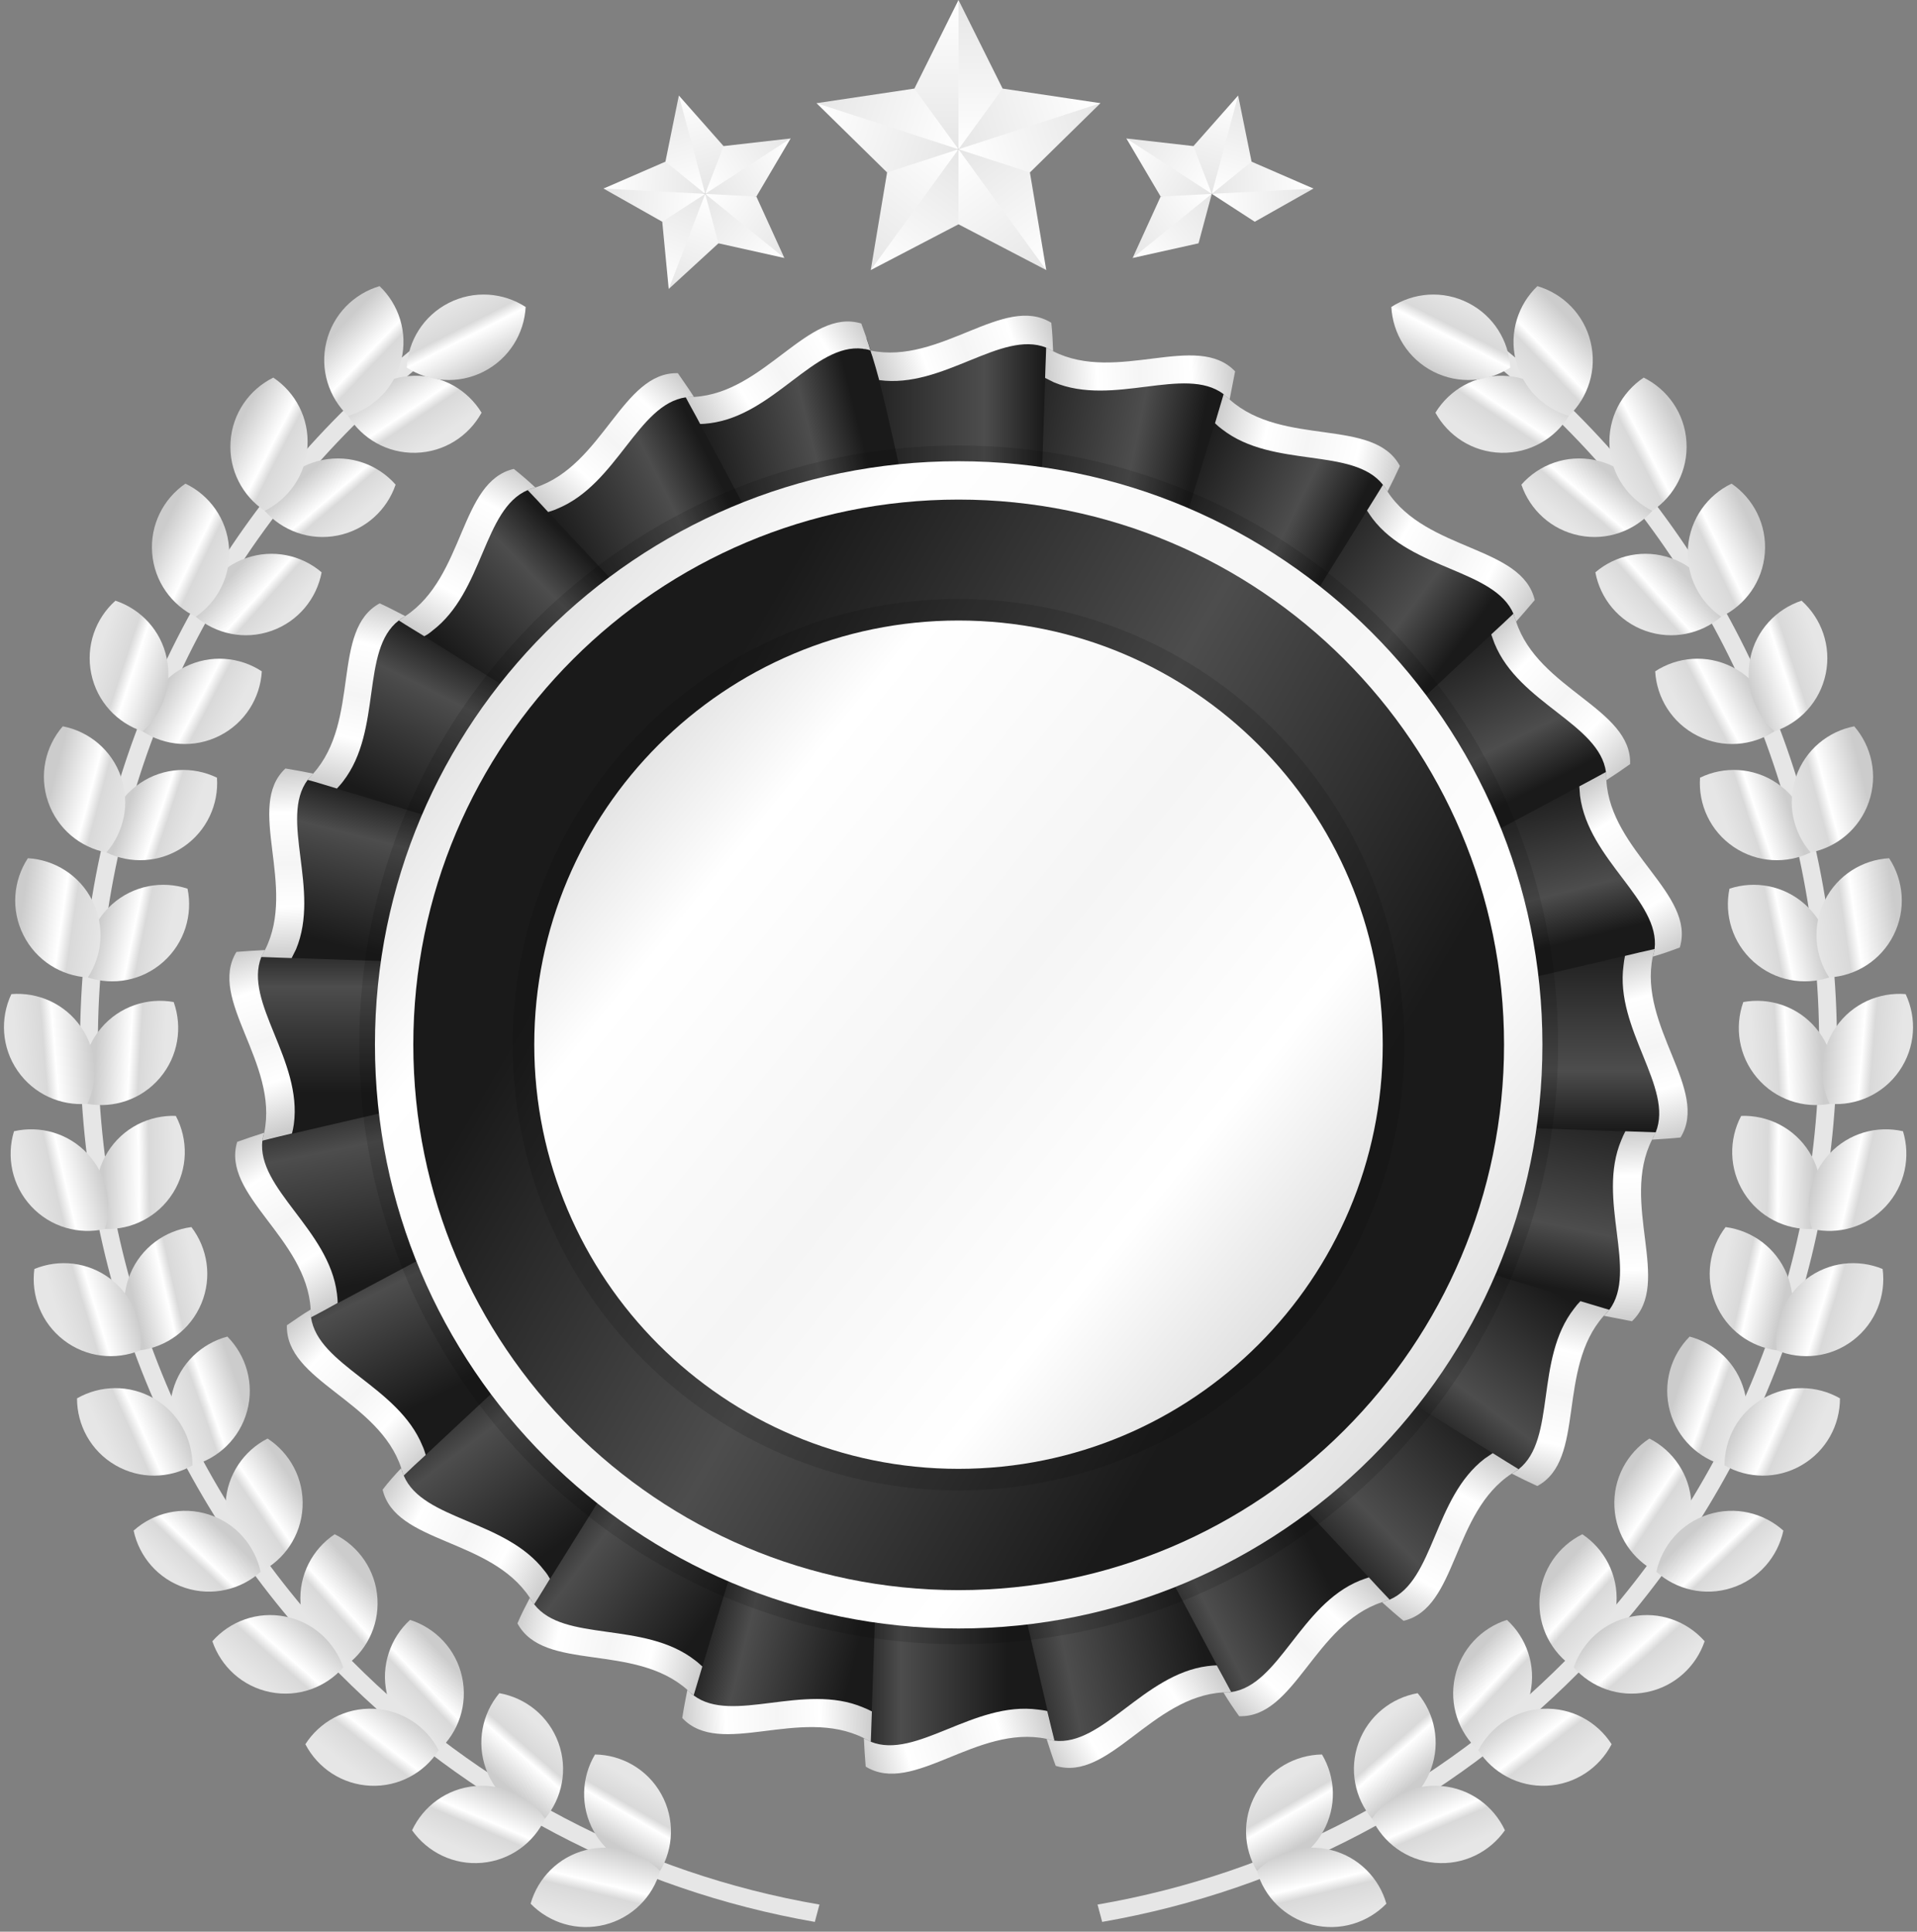 <?xml version="1.0" encoding="UTF-8"?><svg xmlns="http://www.w3.org/2000/svg" xmlns:xlink="http://www.w3.org/1999/xlink" clip-rule="evenodd" fill-rule="evenodd" height="8052.2" image-rendering="optimizeQuality" preserveAspectRatio="xMidYMid meet" shape-rendering="geometricPrecision" text-rendering="geometricPrecision" version="1.0" viewBox="-16.5 0.0 7989.6 8052.2" width="7989.6" zoomAndPan="magnify"><rect x="-16.5" y="0.0" width="7989.6" height="8052.2" fill="#808080" stroke="none"/><defs><linearGradient gradientUnits="userSpaceOnUse" id="a" x1="4677.94" x2="5033.93" xlink:actuate="onLoad" xlink:show="other" xlink:type="simple" xmlns:xlink="http://www.w3.org/1999/xlink" y1="577.1" y2="808.11"><stop offset="0" stop-color="#e6e6e6"/><stop offset="1" stop-color="#fff"/></linearGradient><linearGradient gradientUnits="userSpaceOnUse" id="ah" x1="3278.64" x2="2922.64" xlink:actuate="onLoad" xlink:href="#a" xlink:show="other" xlink:type="simple" xmlns:xlink="http://www.w3.org/1999/xlink" y1="577.1" y2="808.11"/><linearGradient gradientUnits="userSpaceOnUse" id="b" x1="1578.16" x2="2275.66" xlink:actuate="onLoad" xlink:show="other" xlink:type="simple" xmlns:xlink="http://www.w3.org/1999/xlink" y1="6209.66" y2="6581.25"><stop offset="0" stop-color="#ccc"/><stop offset=".231" stop-color="#fff"/><stop offset=".502" stop-color="#f5f5f5"/><stop offset=".729" stop-color="#fff"/><stop offset="1" stop-color="#ccc"/></linearGradient><linearGradient gradientUnits="userSpaceOnUse" id="av" x1="5457.74" x2="5033.93" xlink:actuate="onLoad" xlink:href="#a" xlink:show="other" xlink:type="simple" xmlns:xlink="http://www.w3.org/1999/xlink" y1="786.05" y2="808.11"/><linearGradient gradientUnits="userSpaceOnUse" id="ai" x1="2922.64" x2="3278.64" xlink:actuate="onLoad" xlink:href="#a" xlink:show="other" xlink:type="simple" xmlns:xlink="http://www.w3.org/1999/xlink" y1="808.11" y2="577.1"/><linearGradient gradientUnits="userSpaceOnUse" id="az" x1="5033.93" x2="4677.94" xlink:actuate="onLoad" xlink:href="#a" xlink:show="other" xlink:type="simple" xmlns:xlink="http://www.w3.org/1999/xlink" y1="808.11" y2="577.1"/><linearGradient gradientUnits="userSpaceOnUse" id="I" x1="5680.92" x2="6379.94" xlink:actuate="onLoad" xlink:href="#b" xlink:show="other" xlink:type="simple" xmlns:xlink="http://www.w3.org/1999/xlink" y1="2128.22" y2="2501.34"/><linearGradient gradientUnits="userSpaceOnUse" id="ad" x1="2498.84" x2="2922.64" xlink:actuate="onLoad" xlink:href="#a" xlink:show="other" xlink:type="simple" xmlns:xlink="http://www.w3.org/1999/xlink" y1="786.05" y2="808.11"/><linearGradient gradientUnits="userSpaceOnUse" id="as" x1="3978.29" x2="3386.54" xlink:actuate="onLoad" xlink:href="#a" xlink:show="other" xlink:type="simple" xmlns:xlink="http://www.w3.org/1999/xlink" y1="622.17" y2="430.11"/><linearGradient gradientUnits="userSpaceOnUse" id="c" x1="6103.03" x2="5957.16" xlink:actuate="onLoad" xlink:show="other" xlink:type="simple" xmlns:xlink="http://www.w3.org/1999/xlink" y1="1262.88" y2="1549.02"><stop offset="0" stop-color="#e6e6e6"/><stop offset=".361" stop-color="#d9d9d9"/><stop offset=".502" stop-color="#fff"/><stop offset="1" stop-color="#ccc"/></linearGradient><linearGradient gradientUnits="userSpaceOnUse" id="J" x1="6198.72" x2="6777.43" xlink:actuate="onLoad" xlink:href="#b" xlink:show="other" xlink:type="simple" xmlns:xlink="http://www.w3.org/1999/xlink" y1="2644.49" y2="3185.13"/><linearGradient gradientUnits="userSpaceOnUse" id="an" x1="4570.05" x2="3978.29" xlink:actuate="onLoad" xlink:href="#a" xlink:show="other" xlink:type="simple" xmlns:xlink="http://www.w3.org/1999/xlink" y1="430.11" y2="622.17"/><linearGradient gradientUnits="userSpaceOnUse" id="ar" x1="3386.54" x2="3978.29" xlink:actuate="onLoad" xlink:href="#a" xlink:show="other" xlink:type="simple" xmlns:xlink="http://www.w3.org/1999/xlink" y1="430.12" y2="622.2"/><linearGradient gradientUnits="userSpaceOnUse" id="am" x1="3978.29" x2="4344.04" xlink:actuate="onLoad" xlink:href="#a" xlink:show="other" xlink:type="simple" xmlns:xlink="http://www.w3.org/1999/xlink" y1="622.16" y2="1125.8"/><linearGradient gradientUnits="userSpaceOnUse" id="aW" x1="7205.75" x2="7466.59" xlink:actuate="onLoad" xlink:href="#c" xlink:show="other" xlink:type="simple" xmlns:xlink="http://www.w3.org/1999/xlink" y1="3527.21" y2="3441.32"/><linearGradient gradientUnits="userSpaceOnUse" id="bK" x1="1853.55" x2="1999.42" xlink:actuate="onLoad" xlink:href="#c" xlink:show="other" xlink:type="simple" xmlns:xlink="http://www.w3.org/1999/xlink" y1="1262.88" y2="1549.02"/><linearGradient gradientUnits="userSpaceOnUse" id="aB" x1="5032.95" x2="4702.66" xlink:actuate="onLoad" xlink:href="#a" xlink:show="other" xlink:type="simple" xmlns:xlink="http://www.w3.org/1999/xlink" y1="806.98" y2="1075.07"/><linearGradient gradientUnits="userSpaceOnUse" id="aO" x1="7131.25" x2="7402.59" xlink:actuate="onLoad" xlink:href="#c" xlink:show="other" xlink:type="simple" xmlns:xlink="http://www.w3.org/1999/xlink" y1="5423.61" y2="5484.71"/><linearGradient gradientUnits="userSpaceOnUse" id="bs" x1="825.33" x2="553.99" xlink:actuate="onLoad" xlink:href="#c" xlink:show="other" xlink:type="simple" xmlns:xlink="http://www.w3.org/1999/xlink" y1="5423.61" y2="5484.71"/><linearGradient gradientUnits="userSpaceOnUse" id="bb" x1="7049.16" x2="7338.91" xlink:actuate="onLoad" xlink:href="#c" xlink:show="other" xlink:type="simple" xmlns:xlink="http://www.w3.org/1999/xlink" y1="2444.45" y2="2305.78"/><linearGradient gradientUnits="userSpaceOnUse" id="bp" x1="776.22" x2="958.33" xlink:actuate="onLoad" xlink:href="#c" xlink:show="other" xlink:type="simple" xmlns:xlink="http://www.w3.org/1999/xlink" y1="6620.71" y2="6428.64"/><linearGradient gradientUnits="userSpaceOnUse" id="aQ" x1="7241.31" x2="7542.7" xlink:actuate="onLoad" xlink:href="#c" xlink:show="other" xlink:type="simple" xmlns:xlink="http://www.w3.org/1999/xlink" y1="4985.07" y2="4988.46"/><linearGradient gradientUnits="userSpaceOnUse" id="bu" x1="715.27" x2="413.88" xlink:actuate="onLoad" xlink:href="#c" xlink:show="other" xlink:type="simple" xmlns:xlink="http://www.w3.org/1999/xlink" y1="4985.07" y2="4988.46"/><linearGradient gradientUnits="userSpaceOnUse" id="bi" x1="2310.79" x2="2127.75" xlink:actuate="onLoad" xlink:href="#c" xlink:show="other" xlink:type="simple" xmlns:xlink="http://www.w3.org/1999/xlink" y1="7264.42" y2="7473.94"/><linearGradient gradientUnits="userSpaceOnUse" id="ao" x1="3969.99" x2="4570.05" xlink:actuate="onLoad" xlink:href="#a" xlink:show="other" xlink:type="simple" xmlns:xlink="http://www.w3.org/1999/xlink" y1="626.69" y2="430.13"/><linearGradient gradientUnits="userSpaceOnUse" id="L" x1="6774.19" x2="6987.59" xlink:actuate="onLoad" xlink:href="#b" xlink:show="other" xlink:type="simple" xmlns:xlink="http://www.w3.org/1999/xlink" y1="3980.21" y2="4741.56"/><linearGradient gradientUnits="userSpaceOnUse" id="bH" x1="1230.08" x2="944.35" xlink:actuate="onLoad" xlink:href="#c" xlink:show="other" xlink:type="simple" xmlns:xlink="http://www.w3.org/1999/xlink" y1="1988.22" y2="1841.37"/><linearGradient gradientUnits="userSpaceOnUse" id="bd" x1="6726.5" x2="7012.23" xlink:actuate="onLoad" xlink:href="#c" xlink:show="other" xlink:type="simple" xmlns:xlink="http://www.w3.org/1999/xlink" y1="1988.22" y2="1841.37"/><linearGradient gradientUnits="userSpaceOnUse" id="P" x1="5147.89" x2="5688.53" xlink:actuate="onLoad" xlink:href="#b" xlink:show="other" xlink:type="simple" xmlns:xlink="http://www.w3.org/1999/xlink" y1="7153.88" y2="6575.16"/><linearGradient gradientUnits="userSpaceOnUse" id="N" x1="6389.86" x2="6570.31" xlink:actuate="onLoad" xlink:href="#b" xlink:show="other" xlink:type="simple" xmlns:xlink="http://www.w3.org/1999/xlink" y1="6191.49" y2="5423.83"/><linearGradient gradientUnits="userSpaceOnUse" id="d" x1="6606.96" x2="6444.99" xlink:actuate="onLoad" xlink:show="other" xlink:type="simple" xmlns:xlink="http://www.w3.org/1999/xlink" y1="4553.96" y2="5364.75"><stop offset="0" stop-color="#1a1a1a"/><stop offset=".69" stop-color="#4d4d4d"/><stop offset="1" stop-color="#1a1a1a"/></linearGradient><linearGradient gradientUnits="userSpaceOnUse" id="bg" x1="2726.8" x2="2591.69" xlink:actuate="onLoad" xlink:href="#c" xlink:show="other" xlink:type="simple" xmlns:xlink="http://www.w3.org/1999/xlink" y1="7480.87" y2="7714.14"/><linearGradient gradientUnits="userSpaceOnUse" id="aU" x1="7292.41" x2="7578.26" xlink:actuate="onLoad" xlink:href="#c" xlink:show="other" xlink:type="simple" xmlns:xlink="http://www.w3.org/1999/xlink" y1="4009.44" y2="3950.52"/><linearGradient gradientUnits="userSpaceOnUse" id="aY" x1="7044.9" x2="7319.2" xlink:actuate="onLoad" xlink:href="#c" xlink:show="other" xlink:type="simple" xmlns:xlink="http://www.w3.org/1999/xlink" y1="3071.74" y2="2929.51"/><linearGradient gradientUnits="userSpaceOnUse" id="V" x1="972.03" x2="1388.6" xlink:actuate="onLoad" xlink:href="#b" xlink:show="other" xlink:type="simple" xmlns:xlink="http://www.w3.org/1999/xlink" y1="4759.83" y2="5423.38"/><linearGradient gradientUnits="userSpaceOnUse" id="aa" x1="2806.18" x2="2268.04" xlink:actuate="onLoad" xlink:href="#b" xlink:show="other" xlink:type="simple" xmlns:xlink="http://www.w3.org/1999/xlink" y1="1551.23" y2="2134.31"/><linearGradient gradientUnits="userSpaceOnUse" id="H" x1="5820.1" x2="5047.38" xlink:actuate="onLoad" xlink:href="#b" xlink:show="other" xlink:type="simple" xmlns:xlink="http://www.w3.org/1999/xlink" y1="1933.9" y2="1764.24"/><linearGradient gradientUnits="userSpaceOnUse" id="ac" x1="2922.64" x2="2770.56" xlink:actuate="onLoad" xlink:href="#a" xlink:show="other" xlink:type="simple" xmlns:xlink="http://www.w3.org/1999/xlink" y1="808.11" y2="1204.55"/><linearGradient gradientUnits="userSpaceOnUse" id="D" x1="2204.23" x2="5727.86" xlink:actuate="onLoad" xlink:href="#b" xlink:show="other" xlink:type="simple" xmlns:xlink="http://www.w3.org/1999/xlink" y1="2934.89" y2="5806.32"/><linearGradient gradientUnits="userSpaceOnUse" id="au" x1="3976.46" x2="3610.5" xlink:actuate="onLoad" xlink:href="#a" xlink:show="other" xlink:type="simple" xmlns:xlink="http://www.w3.org/1999/xlink" y1="620.97" y2="1125.86"/><linearGradient gradientUnits="userSpaceOnUse" id="bj" x1="2008.88" x2="2127.75" xlink:actuate="onLoad" xlink:href="#c" xlink:show="other" xlink:type="simple" xmlns:xlink="http://www.w3.org/1999/xlink" y1="7751.78" y2="7473.94"/><linearGradient gradientUnits="userSpaceOnUse" id="aF" x1="5947.7" x2="5828.83" xlink:actuate="onLoad" xlink:href="#c" xlink:show="other" xlink:type="simple" xmlns:xlink="http://www.w3.org/1999/xlink" y1="7751.78" y2="7473.94"/><linearGradient gradientUnits="userSpaceOnUse" id="aj" x1="3260.77" x2="2922.64" xlink:actuate="onLoad" xlink:href="#a" xlink:show="other" xlink:type="simple" xmlns:xlink="http://www.w3.org/1999/xlink" y1="1066.97" y2="808.11"/><linearGradient gradientUnits="userSpaceOnUse" id="X" x1="1173.06" x2="1198.95" xlink:actuate="onLoad" xlink:href="#b" xlink:show="other" xlink:type="simple" xmlns:xlink="http://www.w3.org/1999/xlink" y1="3203.41" y2="3993.8"/><linearGradient gradientUnits="userSpaceOnUse" id="aA" x1="4695.8" x2="5033.93" xlink:actuate="onLoad" xlink:href="#a" xlink:show="other" xlink:type="simple" xmlns:xlink="http://www.w3.org/1999/xlink" y1="1066.97" y2="808.11"/><linearGradient gradientUnits="userSpaceOnUse" id="bx" x1="57.16" x2="377.31" xlink:actuate="onLoad" xlink:href="#c" xlink:show="other" xlink:type="simple" xmlns:xlink="http://www.w3.org/1999/xlink" y1="4464.08" y2="4437.73"/><linearGradient gradientUnits="userSpaceOnUse" id="aT" x1="7899.41" x2="7579.27" xlink:actuate="onLoad" xlink:href="#c" xlink:show="other" xlink:type="simple" xmlns:xlink="http://www.w3.org/1999/xlink" y1="4464.08" y2="4437.73"/><linearGradient gradientUnits="userSpaceOnUse" id="E" x1="3578.28" x2="2901.58" xlink:actuate="onLoad" xlink:href="#b" xlink:show="other" xlink:type="simple" xmlns:xlink="http://www.w3.org/1999/xlink" y1="1337.89" y2="1767.29"/><linearGradient gradientUnits="userSpaceOnUse" id="ax" x1="5143.78" x2="5033.93" xlink:actuate="onLoad" xlink:href="#a" xlink:show="other" xlink:type="simple" xmlns:xlink="http://www.w3.org/1999/xlink" y1="398.17" y2="808.11"/><linearGradient gradientUnits="userSpaceOnUse" id="W" x1="968.99" x2="1204.83" xlink:actuate="onLoad" xlink:href="#b" xlink:show="other" xlink:type="simple" xmlns:xlink="http://www.w3.org/1999/xlink" y1="3967.92" y2="4705.88"/><linearGradient gradientUnits="userSpaceOnUse" id="R" x1="3587.59" x2="4348.36" xlink:actuate="onLoad" xlink:href="#b" xlink:show="other" xlink:type="simple" xmlns:xlink="http://www.w3.org/1999/xlink" y1="7361.5" y2="7132.55"/><linearGradient gradientUnits="userSpaceOnUse" id="aV" x1="7558.21" x2="7897.7" xlink:actuate="onLoad" xlink:href="#c" xlink:show="other" xlink:type="simple" xmlns:xlink="http://www.w3.org/1999/xlink" y1="3948.71" y2="3900.21"/><linearGradient gradientUnits="userSpaceOnUse" id="bc" x1="6567.41" x2="6744.94" xlink:actuate="onLoad" xlink:href="#c" xlink:show="other" xlink:type="simple" xmlns:xlink="http://www.w3.org/1999/xlink" y1="2228.52" y2="2019.54"/><linearGradient gradientUnits="userSpaceOnUse" id="bz" x1="398.36" x2="58.88" xlink:actuate="onLoad" xlink:href="#c" xlink:show="other" xlink:type="simple" xmlns:xlink="http://www.w3.org/1999/xlink" y1="3948.71" y2="3900.21"/><linearGradient gradientUnits="userSpaceOnUse" id="Y" x1="1562.51" x2="1387.79" xlink:actuate="onLoad" xlink:href="#b" xlink:show="other" xlink:type="simple" xmlns:xlink="http://www.w3.org/1999/xlink" y1="2505.36" y2="3287.16"/><linearGradient gradientUnits="userSpaceOnUse" id="m" x1="6120.47" x2="5473.52" xlink:actuate="onLoad" xlink:href="#d" xlink:show="other" xlink:type="simple" xmlns:xlink="http://www.w3.org/1999/xlink" y1="5849.44" y2="6497.21"/><linearGradient gradientUnits="userSpaceOnUse" id="aw" x1="5027.67" x2="5457.74" xlink:actuate="onLoad" xlink:href="#a" xlink:show="other" xlink:type="simple" xmlns:xlink="http://www.w3.org/1999/xlink" y1="809.61" y2="786.05"/><linearGradient gradientUnits="userSpaceOnUse" id="M" x1="6757.63" x2="6785.04" xlink:actuate="onLoad" xlink:href="#b" xlink:show="other" xlink:type="simple" xmlns:xlink="http://www.w3.org/1999/xlink" y1="4715.67" y2="5507.59"/><linearGradient gradientUnits="userSpaceOnUse" id="ae" x1="2928.9" x2="2498.84" xlink:actuate="onLoad" xlink:href="#a" xlink:show="other" xlink:type="simple" xmlns:xlink="http://www.w3.org/1999/xlink" y1="809.61" y2="786.05"/><linearGradient gradientUnits="userSpaceOnUse" id="p" x1="4179.74" x2="3537.54" xlink:actuate="onLoad" xlink:href="#d" xlink:show="other" xlink:type="simple" xmlns:xlink="http://www.w3.org/1999/xlink" y1="6976.52" y2="6976.52"/><linearGradient gradientUnits="userSpaceOnUse" id="aS" x1="7292.11" x2="7578.23" xlink:actuate="onLoad" xlink:href="#c" xlink:show="other" xlink:type="simple" xmlns:xlink="http://www.w3.org/1999/xlink" y1="4483.88" y2="4467.07"/><linearGradient gradientUnits="userSpaceOnUse" id="bw" x1="664.47" x2="378.35" xlink:actuate="onLoad" xlink:href="#c" xlink:show="other" xlink:type="simple" xmlns:xlink="http://www.w3.org/1999/xlink" y1="4483.88" y2="4467.07"/><linearGradient gradientUnits="userSpaceOnUse" id="O" x1="5834.49" x2="6204.81" xlink:actuate="onLoad" xlink:href="#b" xlink:show="other" xlink:type="simple" xmlns:xlink="http://www.w3.org/1999/xlink" y1="6757.02" y2="6057.37"/><linearGradient gradientUnits="userSpaceOnUse" id="v" x1="1269.69" x2="1269.69" xlink:actuate="onLoad" xlink:href="#d" xlink:show="other" xlink:type="simple" xmlns:xlink="http://www.w3.org/1999/xlink" y1="4556.19" y2="3913.99"/><linearGradient gradientUnits="userSpaceOnUse" id="aN" x1="7493.6" x2="7200.62" xlink:actuate="onLoad" xlink:href="#c" xlink:show="other" xlink:type="simple" xmlns:xlink="http://www.w3.org/1999/xlink" y1="6104.28" y2="5972.97"/><linearGradient gradientUnits="userSpaceOnUse" id="aq" x1="3978.29" x2="3978.29" xlink:actuate="onLoad" xlink:href="#a" xlink:show="other" xlink:type="simple" xmlns:xlink="http://www.w3.org/1999/xlink" y1="622.2" y2="0"/><linearGradient gradientUnits="userSpaceOnUse" id="e" x1="3531.02" x2="4335.38" xlink:actuate="onLoad" xlink:href="#d" xlink:show="other" xlink:type="simple" xmlns:xlink="http://www.w3.org/1999/xlink" y1="1646.14" y2="1646.14"/><linearGradient gradientUnits="userSpaceOnUse" id="T" x1="2133.12" x2="2910.72" xlink:actuate="onLoad" xlink:href="#b" xlink:show="other" xlink:type="simple" xmlns:xlink="http://www.w3.org/1999/xlink" y1="6757.02" y2="6946.76"/><linearGradient gradientUnits="userSpaceOnUse" id="F" x1="4360.55" x2="3647.82" xlink:actuate="onLoad" xlink:href="#b" xlink:show="other" xlink:type="simple" xmlns:xlink="http://www.w3.org/1999/xlink" y1="1331.12" y2="1584.53"/><linearGradient gradientUnits="userSpaceOnUse" id="G" x1="5132.65" x2="4339.22" xlink:actuate="onLoad" xlink:href="#b" xlink:show="other" xlink:type="simple" xmlns:xlink="http://www.w3.org/1999/xlink" y1="1537.69" y2="1575.39"/><linearGradient gradientUnits="userSpaceOnUse" id="ba" x1="6841.57" x2="7049.16" xlink:actuate="onLoad" xlink:href="#c" xlink:show="other" xlink:type="simple" xmlns:xlink="http://www.w3.org/1999/xlink" y1="2629.69" y2="2444.45"/><linearGradient gradientUnits="userSpaceOnUse" id="bJ" x1="1576.32" x2="1343.86" xlink:actuate="onLoad" xlink:href="#c" xlink:show="other" xlink:type="simple" xmlns:xlink="http://www.w3.org/1999/xlink" y1="1646.95" y2="1425.25"/><linearGradient gradientUnits="userSpaceOnUse" id="bD" x1="363.95" x2="669" xlink:actuate="onLoad" xlink:href="#c" xlink:show="other" xlink:type="simple" xmlns:xlink="http://www.w3.org/1999/xlink" y1="2809.02" y2="2909.69"/><linearGradient gradientUnits="userSpaceOnUse" id="bB" x1="494.98" x2="184.21" xlink:actuate="onLoad" xlink:href="#c" xlink:show="other" xlink:type="simple" xmlns:xlink="http://www.w3.org/1999/xlink" y1="3424.24" y2="3343.03"/><linearGradient gradientUnits="userSpaceOnUse" id="aK" x1="6939.28" x2="6690.74" xlink:actuate="onLoad" xlink:href="#c" xlink:show="other" xlink:type="simple" xmlns:xlink="http://www.w3.org/1999/xlink" y1="6433.02" y2="6266.22"/><linearGradient gradientUnits="userSpaceOnUse" id="U" x1="1178.1" x2="1754.83" xlink:actuate="onLoad" xlink:href="#b" xlink:show="other" xlink:type="simple" xmlns:xlink="http://www.w3.org/1999/xlink" y1="5527.1" y2="6089.76"/><linearGradient gradientUnits="userSpaceOnUse" id="aZ" x1="7592.62" x2="7287.58" xlink:actuate="onLoad" xlink:href="#c" xlink:show="other" xlink:type="simple" xmlns:xlink="http://www.w3.org/1999/xlink" y1="2809.02" y2="2909.69"/><linearGradient gradientUnits="userSpaceOnUse" id="aX" x1="7461.6" x2="7772.36" xlink:actuate="onLoad" xlink:href="#c" xlink:show="other" xlink:type="simple" xmlns:xlink="http://www.w3.org/1999/xlink" y1="3424.24" y2="3343.03"/><linearGradient gradientUnits="userSpaceOnUse" id="Z" x1="2122.97" x2="1751.77" xlink:actuate="onLoad" xlink:href="#b" xlink:show="other" xlink:type="simple" xmlns:xlink="http://www.w3.org/1999/xlink" y1="1944.91" y2="2652.1"/><linearGradient gradientUnits="userSpaceOnUse" id="Q" x1="4373.24" x2="5054.99" xlink:actuate="onLoad" xlink:href="#b" xlink:show="other" xlink:type="simple" xmlns:xlink="http://www.w3.org/1999/xlink" y1="7361.5" y2="6942.19"/><linearGradient gradientUnits="userSpaceOnUse" id="K" x1="6565.02" x2="6984.55" xlink:actuate="onLoad" xlink:href="#b" xlink:show="other" xlink:type="simple" xmlns:xlink="http://www.w3.org/1999/xlink" y1="3293.01" y2="3949.64"/><linearGradient gradientUnits="userSpaceOnUse" id="at" x1="3597.72" x2="3978.29" xlink:actuate="onLoad" xlink:href="#a" xlink:show="other" xlink:type="simple" xmlns:xlink="http://www.w3.org/1999/xlink" y1="1116.99" y2="622.2"/><linearGradient gradientUnits="userSpaceOnUse" id="C" x1="2559.26" x2="5311.43" xlink:actuate="onLoad" xlink:show="other" xlink:type="simple" xmlns:xlink="http://www.w3.org/1999/xlink" y1="3583.27" y2="5202.2"><stop offset="0" stop-color="#1a1a1a"/><stop offset=".502" stop-color="#4d4d4d"/><stop offset="1" stop-color="#1a1a1a"/></linearGradient><linearGradient gradientUnits="userSpaceOnUse" id="ak" x1="2923.63" x2="3253.92" xlink:actuate="onLoad" xlink:href="#a" xlink:show="other" xlink:type="simple" xmlns:xlink="http://www.w3.org/1999/xlink" y1="806.98" y2="1075.07"/><linearGradient gradientUnits="userSpaceOnUse" id="S" x1="2823.95" x2="3617.36" xlink:actuate="onLoad" xlink:href="#b" xlink:show="other" xlink:type="simple" xmlns:xlink="http://www.w3.org/1999/xlink" y1="7156.62" y2="7134.08"/><linearGradient gradientUnits="userSpaceOnUse" id="w" x1="1263.77" x2="1425.75" xlink:actuate="onLoad" xlink:href="#d" xlink:show="other" xlink:type="simple" xmlns:xlink="http://www.w3.org/1999/xlink" y1="3907.41" y2="3258.78"/><linearGradient gradientUnits="userSpaceOnUse" id="aG" x1="6217.89" x2="6018.56" xlink:actuate="onLoad" xlink:href="#c" xlink:show="other" xlink:type="simple" xmlns:xlink="http://www.w3.org/1999/xlink" y1="7202.36" y2="7016.26"/><linearGradient gradientUnits="userSpaceOnUse" id="bh" x1="2516.85" x2="2591.69" xlink:actuate="onLoad" xlink:href="#c" xlink:show="other" xlink:type="simple" xmlns:xlink="http://www.w3.org/1999/xlink" y1="8022.69" y2="7714.14"/><linearGradient gradientUnits="userSpaceOnUse" id="aD" x1="5439.73" x2="5364.89" xlink:actuate="onLoad" xlink:href="#c" xlink:show="other" xlink:type="simple" xmlns:xlink="http://www.w3.org/1999/xlink" y1="8022.69" y2="7714.14"/><linearGradient gradientUnits="userSpaceOnUse" id="ap" x1="3978.27" x2="3978.27" xlink:actuate="onLoad" xlink:href="#a" xlink:show="other" xlink:type="simple" xmlns:xlink="http://www.w3.org/1999/xlink" y1="0" y2="622.2"/><linearGradient gradientUnits="userSpaceOnUse" id="z" x1="2234.67" x2="2882.33" xlink:actuate="onLoad" xlink:href="#d" xlink:show="other" xlink:type="simple" xmlns:xlink="http://www.w3.org/1999/xlink" y1="2125.29" y2="1801.77"/><linearGradient gradientUnits="userSpaceOnUse" id="bA" x1="750.83" x2="489.99" xlink:actuate="onLoad" xlink:href="#c" xlink:show="other" xlink:type="simple" xmlns:xlink="http://www.w3.org/1999/xlink" y1="3527.21" y2="3441.32"/><linearGradient gradientUnits="userSpaceOnUse" id="l" x1="6444.25" x2="5958.18" xlink:actuate="onLoad" xlink:href="#d" xlink:show="other" xlink:type="simple" xmlns:xlink="http://www.w3.org/1999/xlink" y1="5363.65" y2="6011.38"/><linearGradient gradientUnits="userSpaceOnUse" id="bn" x1="1108.09" x2="1321.91" xlink:actuate="onLoad" xlink:href="#c" xlink:show="other" xlink:type="simple" xmlns:xlink="http://www.w3.org/1999/xlink" y1="7054.18" y2="6812.34"/><linearGradient gradientUnits="userSpaceOnUse" id="bm" x1="1363.74" x2="1578.08" xlink:actuate="onLoad" xlink:href="#c" xlink:show="other" xlink:type="simple" xmlns:xlink="http://www.w3.org/1999/xlink" y1="6856.92" y2="6664.94"/><linearGradient gradientUnits="userSpaceOnUse" id="f" x1="4177.52" x2="4988.3" xlink:actuate="onLoad" xlink:href="#d" xlink:show="other" xlink:type="simple" xmlns:xlink="http://www.w3.org/1999/xlink" y1="1640.22" y2="1802.19"/><linearGradient gradientUnits="userSpaceOnUse" id="k" x1="6600.07" x2="6600.07" xlink:actuate="onLoad" xlink:href="#d" xlink:show="other" xlink:type="simple" xmlns:xlink="http://www.w3.org/1999/xlink" y1="3907.46" y2="4711.83"/><linearGradient gradientUnits="userSpaceOnUse" id="ab" x1="2770.56" x2="2922.64" xlink:actuate="onLoad" xlink:href="#a" xlink:show="other" xlink:type="simple" xmlns:xlink="http://www.w3.org/1999/xlink" y1="1204.55" y2="808.11"/><linearGradient gradientUnits="userSpaceOnUse" id="u" x1="1426.57" x2="1264.89" xlink:actuate="onLoad" xlink:href="#d" xlink:show="other" xlink:type="simple" xmlns:xlink="http://www.w3.org/1999/xlink" y1="5364.44" y2="4554.78"/><linearGradient gradientUnits="userSpaceOnUse" id="bl" x1="1534.78" x2="1735.08" xlink:actuate="onLoad" xlink:href="#c" xlink:show="other" xlink:type="simple" xmlns:xlink="http://www.w3.org/1999/xlink" y1="7440.23" y2="7181.18"/><linearGradient gradientUnits="userSpaceOnUse" id="bv" x1="113.76" x2="426.85" xlink:actuate="onLoad" xlink:href="#c" xlink:show="other" xlink:type="simple" xmlns:xlink="http://www.w3.org/1999/xlink" y1="5028.67" y2="4956.83"/><linearGradient gradientUnits="userSpaceOnUse" id="t" x1="1748.85" x2="1425.32" xlink:actuate="onLoad" xlink:href="#d" xlink:show="other" xlink:type="simple" xmlns:xlink="http://www.w3.org/1999/xlink" y1="5849.01" y2="5201.34"/><linearGradient gradientUnits="userSpaceOnUse" id="bF" x1="907.42" x2="617.67" xlink:actuate="onLoad" xlink:href="#c" xlink:show="other" xlink:type="simple" xmlns:xlink="http://www.w3.org/1999/xlink" y1="2444.45" y2="2305.78"/><linearGradient gradientUnits="userSpaceOnUse" id="aL" x1="7180.35" x2="6998.25" xlink:actuate="onLoad" xlink:href="#c" xlink:show="other" xlink:type="simple" xmlns:xlink="http://www.w3.org/1999/xlink" y1="6620.71" y2="6428.64"/><linearGradient gradientUnits="userSpaceOnUse" id="by" x1="664.17" x2="378.32" xlink:actuate="onLoad" xlink:href="#c" xlink:show="other" xlink:type="simple" xmlns:xlink="http://www.w3.org/1999/xlink" y1="4009.44" y2="3950.52"/><linearGradient gradientUnits="userSpaceOnUse" id="h" x1="5472.99" x2="6120.76" xlink:actuate="onLoad" xlink:href="#d" xlink:show="other" xlink:type="simple" xmlns:xlink="http://www.w3.org/1999/xlink" y1="2125.48" y2="2611.92"/><linearGradient gradientUnits="userSpaceOnUse" id="aH" x1="6421.8" x2="6221.5" xlink:actuate="onLoad" xlink:href="#c" xlink:show="other" xlink:type="simple" xmlns:xlink="http://www.w3.org/1999/xlink" y1="7440.23" y2="7181.18"/><linearGradient gradientUnits="userSpaceOnUse" id="o" x1="4987.99" x2="4178.34" xlink:actuate="onLoad" xlink:href="#d" xlink:show="other" xlink:type="simple" xmlns:xlink="http://www.w3.org/1999/xlink" y1="6820.09" y2="6981.99"/><linearGradient gradientUnits="userSpaceOnUse" id="aJ" x1="6848.49" x2="6634.66" xlink:actuate="onLoad" xlink:href="#c" xlink:show="other" xlink:type="simple" xmlns:xlink="http://www.w3.org/1999/xlink" y1="7054.18" y2="6812.34"/><linearGradient gradientUnits="userSpaceOnUse" id="aI" x1="6592.84" x2="6378.5" xlink:actuate="onLoad" xlink:href="#c" xlink:show="other" xlink:type="simple" xmlns:xlink="http://www.w3.org/1999/xlink" y1="6856.92" y2="6664.94"/><linearGradient gradientUnits="userSpaceOnUse" id="af" x1="2812.8" x2="2922.64" xlink:actuate="onLoad" xlink:href="#a" xlink:show="other" xlink:type="simple" xmlns:xlink="http://www.w3.org/1999/xlink" y1="398.17" y2="808.11"/><linearGradient gradientUnits="userSpaceOnUse" id="aR" x1="7842.81" x2="7529.73" xlink:actuate="onLoad" xlink:href="#c" xlink:show="other" xlink:type="simple" xmlns:xlink="http://www.w3.org/1999/xlink" y1="5028.67" y2="4956.83"/><linearGradient gradientUnits="userSpaceOnUse" id="al" x1="4344.04" x2="3978.28" xlink:actuate="onLoad" xlink:href="#a" xlink:show="other" xlink:type="simple" xmlns:xlink="http://www.w3.org/1999/xlink" y1="1125.8" y2="622.2"/><linearGradient gradientUnits="userSpaceOnUse" id="bq" x1="755.45" x2="1013.33" xlink:actuate="onLoad" xlink:href="#c" xlink:show="other" xlink:type="simple" xmlns:xlink="http://www.w3.org/1999/xlink" y1="5971.87" y2="5882.05"/><linearGradient gradientUnits="userSpaceOnUse" id="aM" x1="7201.12" x2="6943.25" xlink:actuate="onLoad" xlink:href="#c" xlink:show="other" xlink:type="simple" xmlns:xlink="http://www.w3.org/1999/xlink" y1="5971.87" y2="5882.05"/><linearGradient gradientUnits="userSpaceOnUse" id="bf" x1="6380.26" x2="6612.71" xlink:actuate="onLoad" xlink:href="#c" xlink:show="other" xlink:type="simple" xmlns:xlink="http://www.w3.org/1999/xlink" y1="1646.95" y2="1425.25"/><linearGradient gradientUnits="userSpaceOnUse" id="B" x1="1538" x2="6386.41" xlink:actuate="onLoad" xlink:href="#b" xlink:show="other" xlink:type="simple" xmlns:xlink="http://www.w3.org/1999/xlink" y1="2401.83" y2="6352.83"/><linearGradient gradientUnits="userSpaceOnUse" id="g" x1="4987.2" x2="5634.93" xlink:actuate="onLoad" xlink:href="#d" xlink:show="other" xlink:type="simple" xmlns:xlink="http://www.w3.org/1999/xlink" y1="1801.29" y2="2125.33"/><linearGradient gradientUnits="userSpaceOnUse" id="y" x1="1749.04" x2="2235.47" xlink:actuate="onLoad" xlink:href="#d" xlink:show="other" xlink:type="simple" xmlns:xlink="http://www.w3.org/1999/xlink" y1="2611.39" y2="2126.23"/><linearGradient gradientUnits="userSpaceOnUse" id="ag" x1="2922.64" x2="2812.8" xlink:actuate="onLoad" xlink:href="#a" xlink:show="other" xlink:type="simple" xmlns:xlink="http://www.w3.org/1999/xlink" y1="808.11" y2="398.17"/><linearGradient gradientUnits="userSpaceOnUse" id="aE" x1="5645.79" x2="5828.83" xlink:actuate="onLoad" xlink:href="#c" xlink:show="other" xlink:type="simple" xmlns:xlink="http://www.w3.org/1999/xlink" y1="7264.42" y2="7473.94"/><linearGradient gradientUnits="userSpaceOnUse" id="aC" x1="5229.77" x2="5364.89" xlink:actuate="onLoad" xlink:href="#c" xlink:show="other" xlink:type="simple" xmlns:xlink="http://www.w3.org/1999/xlink" y1="7480.87" y2="7714.14"/><linearGradient gradientUnits="userSpaceOnUse" id="bC" x1="911.68" x2="637.38" xlink:actuate="onLoad" xlink:href="#c" xlink:show="other" xlink:type="simple" xmlns:xlink="http://www.w3.org/1999/xlink" y1="3071.74" y2="2929.51"/><linearGradient gradientUnits="userSpaceOnUse" id="be" x1="6228.77" x2="6407.51" xlink:actuate="onLoad" xlink:href="#c" xlink:show="other" xlink:type="simple" xmlns:xlink="http://www.w3.org/1999/xlink" y1="1879.72" y2="1613.12"/><linearGradient gradientUnits="userSpaceOnUse" id="bk" x1="1738.69" x2="1938.02" xlink:actuate="onLoad" xlink:href="#c" xlink:show="other" xlink:type="simple" xmlns:xlink="http://www.w3.org/1999/xlink" y1="7202.36" y2="7016.26"/><linearGradient gradientUnits="userSpaceOnUse" id="ay" x1="5033.93" x2="5143.78" xlink:actuate="onLoad" xlink:href="#a" xlink:show="other" xlink:type="simple" xmlns:xlink="http://www.w3.org/1999/xlink" y1="808.11" y2="398.17"/><linearGradient gradientUnits="userSpaceOnUse" id="q" x1="3530.96" x2="2882.33" xlink:actuate="onLoad" xlink:href="#d" xlink:show="other" xlink:type="simple" xmlns:xlink="http://www.w3.org/1999/xlink" y1="6983.41" y2="6821.44"/><linearGradient gradientUnits="userSpaceOnUse" id="i" x1="6120.38" x2="6443.91" xlink:actuate="onLoad" xlink:href="#d" xlink:show="other" xlink:type="simple" xmlns:xlink="http://www.w3.org/1999/xlink" y1="2611.12" y2="3258.78"/><linearGradient gradientUnits="userSpaceOnUse" id="aP" x1="7700.17" x2="7400.02" xlink:actuate="onLoad" xlink:href="#c" xlink:show="other" xlink:type="simple" xmlns:xlink="http://www.w3.org/1999/xlink" y1="5582.77" y2="5492.75"/><linearGradient gradientUnits="userSpaceOnUse" id="n" x1="5472.56" x2="4824.9" xlink:actuate="onLoad" xlink:href="#d" xlink:show="other" xlink:type="simple" xmlns:xlink="http://www.w3.org/1999/xlink" y1="6496.83" y2="6820.35"/><linearGradient gradientUnits="userSpaceOnUse" id="x" x1="1424.84" x2="1748.88" xlink:actuate="onLoad" xlink:href="#d" xlink:show="other" xlink:type="simple" xmlns:xlink="http://www.w3.org/1999/xlink" y1="3260" y2="2612.28"/><linearGradient gradientUnits="userSpaceOnUse" id="r" x1="2883.56" x2="2235.83" xlink:actuate="onLoad" xlink:href="#d" xlink:show="other" xlink:type="simple" xmlns:xlink="http://www.w3.org/1999/xlink" y1="6820.7" y2="6334.63"/><linearGradient gradientUnits="userSpaceOnUse" id="bI" x1="1727.81" x2="1549.07" xlink:actuate="onLoad" xlink:href="#c" xlink:show="other" xlink:type="simple" xmlns:xlink="http://www.w3.org/1999/xlink" y1="1879.72" y2="1613.12"/><linearGradient gradientUnits="userSpaceOnUse" id="bG" x1="1389.17" x2="1211.63" xlink:actuate="onLoad" xlink:href="#c" xlink:show="other" xlink:type="simple" xmlns:xlink="http://www.w3.org/1999/xlink" y1="2228.52" y2="2019.54"/><linearGradient gradientUnits="userSpaceOnUse" id="bE" x1="1115" x2="907.42" xlink:actuate="onLoad" xlink:href="#c" xlink:show="other" xlink:type="simple" xmlns:xlink="http://www.w3.org/1999/xlink" y1="2629.69" y2="2444.45"/><linearGradient gradientUnits="userSpaceOnUse" id="bo" x1="1017.3" x2="1265.84" xlink:actuate="onLoad" xlink:href="#c" xlink:show="other" xlink:type="simple" xmlns:xlink="http://www.w3.org/1999/xlink" y1="6433.02" y2="6266.22"/><linearGradient gradientUnits="userSpaceOnUse" id="s" x1="2234.94" x2="1749.79" xlink:actuate="onLoad" xlink:href="#d" xlink:show="other" xlink:type="simple" xmlns:xlink="http://www.w3.org/1999/xlink" y1="6496.92" y2="5849.97"/><linearGradient gradientUnits="userSpaceOnUse" id="j" x1="6443.64" x2="6605.54" xlink:actuate="onLoad" xlink:href="#d" xlink:show="other" xlink:type="simple" xmlns:xlink="http://www.w3.org/1999/xlink" y1="3259.21" y2="3906.87"/><linearGradient gradientUnits="userSpaceOnUse" id="bt" x1="256.41" x2="556.56" xlink:actuate="onLoad" xlink:href="#c" xlink:show="other" xlink:type="simple" xmlns:xlink="http://www.w3.org/1999/xlink" y1="5582.77" y2="5492.75"/><linearGradient gradientUnits="userSpaceOnUse" id="br" x1="462.98" x2="755.96" xlink:actuate="onLoad" xlink:href="#c" xlink:show="other" xlink:type="simple" xmlns:xlink="http://www.w3.org/1999/xlink" y1="6104.28" y2="5972.97"/><linearGradient gradientUnits="userSpaceOnUse" id="A" x1="2882.76" x2="3530.43" xlink:actuate="onLoad" xlink:href="#d" xlink:show="other" xlink:type="simple" xmlns:xlink="http://www.w3.org/1999/xlink" y1="1803.02" y2="1641.33"/></defs><g><g><g><path d="M3822.95 2499.81c184.28,-24.36 370.07,-50.25 555.87,-74.62 -42.64,-328.95 6.09,-628.97 -4.57,-936.6 -3.05,-1.52 -6.09,-3.04 -10.66,-4.57l-10.66 -6.09 0 -12.18c-1.53,-35.03 -4.57,-71.58 -7.62,-106.61 -16.75,-9.14 -33.5,-15.23 -51.78,-18.27 -62.43,-12.19 -134.01,10.66 -193.41,31.98 -77.67,28.93 -153.81,65.48 -233.01,88.33 -85.28,25.89 -172.09,38.07 -258.89,19.8l-12.19 -1.53 -4.57 -12.18 -3.04 -12.18c-3.05,0 -6.09,-1.53 -9.14,-3.05 79.19,336.57 164.48,711.21 243.67,1047.77l0 0z" fill="url(#e)"/><path d="M4307.24 2522.66c185.8,24.36 371.59,47.21 557.39,71.57 44.17,-328.95 167.52,-604.6 237.58,-906.14 -3.05,-1.52 -6.09,-4.57 -7.62,-7.61l-9.13 -7.62 1.52 -12.18c7.61,-35.03 15.23,-70.05 21.32,-105.08 -13.71,-12.18 -28.93,-22.85 -45.69,-30.46 -57.87,-27.41 -132.49,-24.37 -194.93,-18.27 -82.24,7.61 -164.48,21.32 -248.24,24.36 -88.33,3.05 -175.13,-7.61 -255.85,-47.21l-10.66 -6.09 0 -12.18 -1.52 -12.19c-3.05,-1.52 -4.57,-3.04 -7.62,-6.09 -10.66,345.71 -25.89,729.48 -36.55,1075.19l0 0z" fill="url(#f)"/><path d="M4770.21 2670.38c173.62,71.58 347.23,141.63 519.32,213.21 127.92,-306.11 319.81,-540.64 464.49,-813.24 -1.52,-3.05 -4.57,-6.09 -6.09,-9.14l-6.09 -10.66 4.57 -10.66c16.75,-31.98 33.5,-63.96 47.21,-95.94 -9.14,-15.23 -21.32,-28.94 -35.03,-41.12 -48.73,-42.65 -121.83,-57.88 -184.27,-68.54 -82.24,-15.22 -164.48,-21.32 -246.71,-41.12 -85.29,-19.79 -166,-51.77 -233.01,-112.69l-9.14 -7.62 1.52 -12.18 3.05 -12.18c-1.52,-3.05 -4.57,-4.57 -6.09,-7.62 -100.51,332 -213.21,699.03 -313.72,1029.5l-0.01 0z" fill="url(#g)"/><path d="M5179.88 2932.32c149.25,114.22 296.97,226.92 446.22,341.14 202.55,-261.94 447.74,-440.13 659.42,-665.52 -1.52,-3.04 -3.04,-7.61 -4.57,-10.66l-3.04 -12.18 7.61 -9.14c24.37,-25.89 48.74,-53.3 70.06,-80.72 -4.57,-16.75 -12.18,-33.5 -22.85,-48.73 -36.55,-53.3 -102.03,-86.81 -159.9,-114.22 -76.15,-35.02 -153.82,-62.44 -226.92,-102.03 -79.19,-41.12 -149.25,-94.42 -197.98,-169.05l-6.09 -10.66 4.57 -10.66 6.09 -12.18c-1.52,-1.53 -3.05,-4.57 -4.57,-7.62 -181.23,293.93 -385.3,618.31 -568.05,912.23l0 0z" fill="url(#h)"/><path d="M5507.31 3291.73c114.22,147.73 228.44,296.97 342.66,444.7 263.46,-201.03 546.73,-309.16 808.67,-472.11 0,-3.04 0,-7.61 0,-10.66l-1.52 -12.18 10.66 -7.62c30.46,-18.27 59.39,-38.07 88.33,-59.39 0,-18.27 -3.05,-36.55 -9.14,-53.3 -21.32,-60.92 -77.67,-111.18 -124.88,-152.3 -65.49,-51.77 -132.49,-100.51 -193.41,-156.86 -65.49,-60.92 -118.79,-129.45 -147.73,-214.73l-3.04 -12.18 7.61 -9.14 9.14 -9.14c-1.52,-3.04 -1.52,-6.09 -3.05,-9.13 -251.28,236.05 -533.02,497.99 -784.3,734.05l0 -0.01z" fill="url(#i)"/><path d="M5729.66 3724.25c73.1,172.09 144.67,344.18 216.25,517.79 307.63,-126.4 609.17,-156.86 903.1,-246.71 1.52,-3.05 1.52,-7.62 3.04,-10.66l3.05 -12.19 10.66 -4.57c35.03,-10.66 68.53,-21.32 102.03,-33.5 3.05,-18.27 4.57,-36.55 3.05,-54.82 -4.57,-63.97 -44.16,-127.93 -80.72,-178.19 -48.73,-68.53 -102.03,-132.49 -146.2,-202.55 -47.21,-76.14 -80.71,-156.86 -85.28,-245.19l-1.52 -12.18 10.66 -7.62 10.66 -6.09c0,-3.04 0,-6.09 0,-10.66 -304.59,164.48 -644.2,342.66 -948.78,507.14z" fill="url(#j)"/><path d="M5833.21 4199.4c25.89,184.27 50.26,370.07 74.63,555.87 330.47,-42.65 628.96,6.09 936.6,-4.57 1.52,-3.05 3.04,-6.09 6.09,-10.66l4.57 -10.67 12.18 0c36.55,-1.52 71.58,-4.56 106.6,-7.61 9.14,-16.75 15.23,-33.5 18.28,-51.78 12.18,-62.44 -10.66,-134.01 -31.98,-193.41 -28.94,-77.67 -63.97,-153.82 -88.33,-233.01 -25.89,-85.28 -38.07,-172.09 -19.8,-258.9l3.05 -12.18 10.66 -4.57 12.18 -3.04c1.52,-3.05 1.52,-6.1 3.05,-9.14 -336.57,79.19 -711.21,164.47 -1047.78,243.67l0 0z" fill="url(#k)"/><path d="M5810.37 4683.69c-22.84,185.79 -47.21,371.59 -71.58,557.39 328.96,44.16 606.13,167.52 906.14,237.58 3.05,-3.05 4.57,-4.57 7.62,-7.62l7.61 -9.14 12.19 1.53c35.02,7.61 70.05,15.23 105.08,21.32 12.18,-13.71 22.84,-28.94 30.46,-45.69 28.93,-57.87 24.36,-132.49 19.8,-194.93 -9.14,-82.24 -22.85,-164.48 -25.89,-248.24 -3.05,-88.33 7.61,-175.14 48.73,-255.85l4.57 -10.66 12.18 0 13.71 -1.53c1.52,-3.04 3.04,-4.57 4.57,-7.61 -345.71,-10.66 -729.48,-25.89 -1075.19,-36.55l0 0z" fill="url(#d)"/><path d="M5664.17 5146.66c-71.58,173.61 -143.16,347.23 -214.73,519.32 306.1,127.92 542.16,319.81 813.24,464.49 3.04,-1.52 6.09,-4.57 9.14,-6.09l10.66 -6.09 10.66 4.57c31.98,16.75 63.96,33.5 97.46,47.21 15.23,-9.14 28.94,-21.32 41.12,-35.03 41.12,-48.73 57.88,-121.83 68.54,-184.27 13.7,-82.24 21.32,-164.48 39.59,-246.72 19.8,-85.28 53.3,-166 112.7,-233l7.61 -9.14 12.19 1.52 12.18 3.05c3.05,-1.53 4.57,-4.57 7.61,-6.09 -330.47,-100.52 -697.5,-213.21 -1027.97,-313.73l0 0z" fill="url(#l)"/><path d="M5400.7 5556.33c-112.69,149.24 -226.91,296.97 -339.61,446.21 261.94,202.55 438.6,447.74 664,659.43 4.57,-1.52 7.61,-3.05 10.66,-4.57l12.18 -3.04 9.14 7.61c25.89,24.37 53.3,48.73 80.71,70.06 18.28,-4.57 33.51,-12.19 48.74,-22.85 53.3,-36.55 88.32,-102.03 114.21,-159.91 35.03,-76.14 63.97,-153.81 102.04,-226.91 42.64,-79.19 94.42,-149.25 169.05,-197.98l10.66 -6.09 10.66 4.57 12.18 6.09c3.05,-1.53 6.09,-3.05 7.61,-4.57 -293.92,-181.23 -618.3,-385.3 -912.23,-568.05l0 0z" fill="url(#m)"/><path d="M5041.29 5883.75c-147.72,114.22 -295.45,228.44 -444.69,342.66 201.02,263.47 309.15,546.73 472.1,808.68 4.57,0 7.62,0 12.19,0l12.18 -1.53 6.09 10.66c19.8,30.46 39.6,59.4 59.4,88.33 18.27,0 36.55,-3.04 53.3,-9.13 60.92,-21.33 111.17,-77.67 152.29,-124.88 53.3,-65.49 100.51,-132.5 158.38,-193.42 59.4,-65.48 129.45,-118.78 213.22,-147.72l12.18 -3.04 9.14 7.61 9.13 9.14c3.05,-1.53 6.09,-1.53 9.14,-3.05 -236.05,-251.28 -496.47,-533.02 -734.05,-784.31l0 0z" fill="url(#n)"/><path d="M4610.3 6106.1c-173.61,73.1 -345.7,144.68 -517.79,216.26 124.88,307.63 155.34,609.17 245.19,903.09 4.57,1.53 7.62,1.53 12.18,3.05l12.19 3.05 3.04 10.66c10.66,35.02 22.85,68.53 35.03,102.03 16.75,3.05 35.03,4.57 53.3,3.05 65.49,-4.57 127.93,-44.17 179.71,-80.72 67.01,-48.73 130.97,-102.03 202.55,-146.2 74.62,-47.21 155.34,-80.71 245.19,-85.28l12.18 -1.53 6.09 10.66 7.62 10.67c3.04,0 6.09,0 9.13,0 -162.95,-304.59 -342.65,-644.2 -505.61,-948.79z" fill="url(#o)"/><path d="M4135.15 6209.66c-185.79,25.89 -371.59,50.26 -555.87,74.62 41.12,328.96 -6.09,628.97 3.05,936.6 4.57,1.53 7.62,3.05 10.66,6.09l10.66 4.57 1.53 12.19c1.52,36.55 3.04,71.57 6.09,106.6 16.75,9.14 33.5,15.23 51.78,18.28 63.96,12.18 135.54,-10.66 193.41,-31.98 79.19,-28.94 153.81,-63.97 234.53,-88.33 83.76,-25.89 170.57,-38.08 258.9,-19.8l12.18 3.04 3.04 10.66 4.57 12.19c3.05,1.52 6.09,1.52 9.14,3.04 -79.19,-336.56 -164.47,-711.2 -243.67,-1047.77l0 0z" fill="url(#p)"/><path d="M3649.34 6186.82c-185.8,-22.85 -371.6,-47.21 -555.87,-71.58 -45.69,328.95 -169.05,606.12 -239.1,906.14 3.05,1.52 6.09,4.57 9.14,7.62l9.13 7.61 -3.04 12.18c-7.62,35.03 -15.23,70.06 -21.32,105.09 13.7,12.18 28.93,22.84 45.68,30.45 57.88,28.94 132.5,24.37 194.94,19.8 83.76,-9.13 166,-22.84 248.24,-25.89 89.85,-3.04 176.66,7.62 255.85,48.74l10.66 4.57 1.52 12.18 0 13.7c3.05,1.53 6.09,3.05 7.62,4.57 10.66,-345.7 25.89,-729.48 36.55,-1075.18l0 0z" fill="url(#q)"/><path d="M3186.37 6040.62c-173.62,-71.58 -345.71,-143.16 -519.32,-214.74 -127.93,306.11 -319.81,542.16 -464.49,813.25 1.52,3.04 4.57,6.09 6.09,9.13l7.61 10.66 -6.09 10.66c-16.75,31.98 -31.98,63.97 -47.21,95.95 9.14,16.75 21.32,30.46 35.03,42.64 48.73,41.12 121.83,57.87 184.27,68.53 82.24,13.71 166,21.32 246.71,39.6 86.81,19.8 167.53,53.3 234.54,112.69l9.13 7.62 -3.04 12.18 -3.05 12.19c3.05,3.04 4.57,4.56 7.62,7.61 98.99,-330.47 211.68,-697.5 312.2,-1027.97l0 0z" fill="url(#r)"/><path d="M2776.7 5777.15c-147.72,-112.7 -296.97,-226.92 -444.69,-339.61 -204.08,261.94 -449.27,438.6 -659.43,663.99 0,4.57 1.52,7.62 3.04,10.66l4.57 12.19 -9.13 9.13c-24.37,25.89 -47.22,53.31 -70.06,80.72 4.57,18.27 12.18,33.5 22.84,48.73 36.56,53.31 103.56,88.33 159.91,114.22 76.15,35.03 155.34,63.96 228.44,102.04 77.67,42.64 147.73,94.42 196.46,169.04l7.62 10.66 -6.1 10.66 -6.09 12.19c1.53,3.04 3.05,4.57 4.57,7.61 182.75,-293.92 386.82,-618.31 568.05,-912.23l0 0z" fill="url(#s)"/><path d="M2449.27 5417.74c-114.22,-147.72 -228.44,-295.45 -342.66,-444.7 -263.46,201.03 -546.73,309.16 -808.67,472.11 0,4.57 1.52,7.62 1.52,12.18l0 12.19 -10.66 6.09c-28.93,19.8 -59.39,39.59 -88.33,59.39 0,18.28 4.57,36.55 10.66,53.3 21.33,60.92 76.15,111.18 124.88,152.3 63.97,53.3 132.5,100.51 193.42,158.38 63.96,59.4 118.78,129.45 146.2,213.21l4.57 12.19 -9.14 9.13 -9.14 9.14c1.53,3.05 1.53,6.09 3.05,9.14 251.28,-236.06 533.02,-496.48 784.31,-734.05l-0.01 0z" fill="url(#t)"/><path d="M2226.92 4986.75c-71.57,-173.61 -144.67,-345.7 -216.25,-517.79 -306.11,124.88 -607.65,155.34 -903.1,245.19 -1.52,4.57 -1.52,7.61 -1.52,12.18l-3.05 12.18 -12.18 3.05c-33.5,10.66 -67.01,22.84 -100.51,35.03 -4.57,16.75 -6.09,35.02 -4.57,53.3 4.57,65.48 45.68,127.92 80.71,179.7 48.74,67.01 102.04,130.98 146.2,202.55 47.22,74.63 80.72,155.34 86.81,245.2l0 12.18 -10.66 6.09 -10.66 7.61c0,3.05 0,6.1 0,9.14 304.59,-162.95 644.2,-342.66 948.78,-505.61l0 0z" fill="url(#u)"/><path d="M2123.37 4511.6c-24.37,-185.8 -50.26,-371.59 -74.63,-555.87 -328.95,41.12 -628.97,-6.09 -936.6,3.05 -1.52,4.57 -3.04,7.61 -4.57,10.66l-6.09 10.66 -12.18 1.52c-35.03,1.53 -71.58,3.05 -106.61,6.09 -9.13,16.76 -15.22,33.51 -18.27,51.78 -12.18,63.97 10.66,134.02 31.98,193.42 28.94,79.19 65.49,153.81 89.85,234.53 24.37,83.76 36.55,170.56 18.28,258.89l-1.53 12.19 -12.18 3.04 -12.18 4.57c0,3.05 -1.52,6.09 -3.05,9.14 336.57,-79.19 711.21,-164.48 1047.78,-243.67l0 0z" fill="url(#v)"/><path d="M2146.21 4025.78c24.37,-185.79 47.21,-371.59 71.58,-555.86 -328.96,-45.69 -604.6,-169.05 -906.14,-239.1 -1.53,3.04 -4.57,6.09 -7.62,9.13l-7.61 9.14 -12.19 -3.04c-35.02,-7.62 -70.05,-15.23 -105.08,-21.33 -12.18,13.71 -22.84,28.94 -30.46,45.69 -27.41,57.87 -24.37,132.5 -18.27,194.94 7.61,83.76 21.32,165.99 24.37,248.23 3.04,89.86 -7.62,176.66 -47.22,255.85l-6.09 10.67 -12.18 1.52 -12.18 0c-1.53,3.05 -3.05,6.09 -6.09,7.61 345.7,10.67 729.48,25.89 1075.18,36.55l0 0z" fill="url(#w)"/><path d="M2293.93 3562.82c71.58,-173.62 141.64,-345.71 213.21,-519.32 -306.1,-127.93 -540.64,-319.82 -813.24,-464.5 -3.04,1.53 -6.09,4.57 -9.14,6.1l-10.66 7.61 -10.66 -6.09c-31.98,-16.75 -63.96,-31.98 -95.94,-47.21 -15.23,9.14 -28.94,21.32 -41.12,35.02 -42.64,48.74 -57.87,121.84 -68.53,184.28 -15.23,82.24 -21.32,166 -41.12,246.71 -19.8,86.81 -51.78,167.52 -112.7,234.53l-7.61 9.14 -12.19 -3.05 -12.18 -3.04c-3.05,3.04 -4.57,4.57 -7.62,7.61 332,98.99 699.03,211.69 1029.5,312.2l0 0.01z" fill="url(#x)"/><path d="M2555.88 3153.15c114.22,-147.73 226.91,-296.97 341.13,-444.7 -261.94,-204.07 -440.12,-449.26 -665.52,-659.42 -3.04,0 -7.61,1.52 -10.66,3.04l-12.18 4.57 -9.14 -9.14c-25.89,-24.36 -53.3,-47.21 -80.71,-70.05 -16.76,4.57 -33.51,12.18 -48.74,22.84 -53.3,36.55 -86.8,103.56 -114.21,159.91 -35.03,76.15 -62.44,155.34 -102.04,228.44 -41.12,77.67 -94.42,147.72 -169.05,196.46l-10.66 7.61 -10.66 -6.09 -12.18 -6.09c-1.52,1.52 -4.57,3.04 -7.62,4.57 293.93,182.75 618.31,386.82 912.24,568.05l0 0z" fill="url(#y)"/><path d="M2915.29 2825.72c147.72,-114.22 296.97,-228.44 444.69,-342.66 -201.02,-263.46 -309.15,-546.73 -472.1,-808.67 -3.05,0 -7.62,1.52 -10.67,1.52l-12.18 0 -7.61 -10.66c-18.28,-28.94 -38.08,-59.39 -59.4,-88.33 -18.27,0 -36.55,4.57 -53.3,10.66 -60.92,21.32 -111.17,76.15 -152.29,124.88 -51.78,63.96 -100.52,132.5 -156.86,193.41 -60.92,63.97 -129.45,118.79 -214.74,146.2l-12.18 4.57 -9.14 -9.13 -9.13 -9.14c-3.05,1.52 -6.1,1.52 -9.14,3.04 236.05,251.29 497.99,533.03 734.05,784.31l0 0z" fill="url(#z)"/><path d="M3347.8 2603.37c172.09,-71.58 344.18,-144.68 517.79,-216.25 -126.4,-306.11 -156.86,-607.65 -246.71,-903.1l-21.32 -70.06c-6.09,-13.7 -35.03,-33.5 -39.6,-47.21 -18.27,-4.57 -36.55,-6.09 -54.82,-4.57 -63.97,4.57 -127.93,44.17 -178.18,80.72 -68.54,48.73 -132.5,102.04 -202.55,146.2 -76.15,47.21 -156.87,80.72 -245.2,86.81l-12.18 0 -7.61 -10.66 -6.09 -10.66c-3.05,0 -6.1,0 -10.67,0 164.48,304.58 342.66,644.19 507.14,948.78l0 0z" fill="url(#A)"/><g id="change1_1"><path d="M3978.29 1857.14c1379.77,0 2499.12,1117.83 2499.12,2497.6 0,1379.77 -1119.35,2499.12 -2499.12,2499.12 -1379.77,0 -2497.6,-1119.35 -2497.6,-2499.12 0,-1379.77 1117.83,-2497.6 2497.6,-2497.6z" fill-opacity=".129"/></g><path d="M3978.29 1922.62c1344.74,0 2433.64,1088.9 2433.64,2432.12 0,1344.74 -1088.9,2433.63 -2433.64,2433.63 -1343.22,0 -2432.11,-1088.89 -2432.11,-2433.63 0,-1343.22 1088.89,-2432.12 2432.11,-2432.12z" fill="url(#B)"/><path d="M3978.29 2082.53c1254.89,0 2273.73,1017.32 2273.73,2272.21 0,1254.89 -1018.84,2273.73 -2273.73,2273.73 -1254.89,0 -2272.21,-1018.84 -2272.21,-2273.73 0,-1254.89 1017.32,-2272.21 2272.21,-2272.21z" fill="url(#C)"/><g id="change1_2"><path d="M3978.29 2496.77c1026.45,0 1857.97,833.04 1857.97,1857.97 0,1026.45 -831.52,1857.97 -1857.97,1857.97 -1024.93,0 -1857.97,-831.52 -1857.97,-1857.97 0,-1024.93 833.04,-1857.97 1857.97,-1857.97z" fill-opacity=".129"/></g><path d="M3978.29 2586.62c976.2,0 1768.12,791.92 1768.12,1768.12 0,976.19 -791.92,1768.11 -1768.12,1768.11 -976.2,0 -1768.12,-791.92 -1768.12,-1768.11 0,-976.2 791.92,-1768.12 1768.12,-1768.12z" fill="url(#D)"/><path d="M2941.18 1764.24c268.03,-33.51 437.08,-335.04 638.1,-310.68 3.05,1.53 7.62,1.53 10.66,1.53 7.62,1.52 15.23,3.04 21.33,6.09 -10.67,-38.07 -24.37,-74.63 -38.08,-112.7 -222.34,-67.01 -400.53,289.36 -697.5,306.11 -12.18,0 -22.84,0 -35.02,0 19.79,38.07 41.12,74.62 60.91,112.7 13.71,0 27.42,-1.53 39.6,-3.05l0 0z" fill="url(#E)"/><path d="M3647.82 1584.53c266.51,36.55 508.65,-210.16 695.97,-135.54 3.05,1.53 6.09,3.05 9.14,4.57 7.61,3.05 13.71,7.62 19.8,10.66 -1.53,-38.07 -3.05,-77.67 -7.62,-118.78 -197.98,-121.84 -461.44,176.66 -753.84,115.74l7.61 22.84c10.66,33.51 19.8,67.01 28.94,100.52l0 0 0 -0.01z" fill="url(#F)"/><path d="M4375.77 1593.67c248.24,103.56 545.21,-71.57 706.64,48.74 3.05,3.04 6.09,4.56 9.14,7.61 6.09,4.57 10.66,9.14 16.75,15.23 7.61,-38.07 15.23,-77.67 22.84,-117.27 -159.9,-167.52 -491.9,51.78 -758.41,-83.76 -9.14,-4.57 -19.8,-10.66 -28.94,-16.75 -1.52,42.64 -3.05,85.28 -4.57,127.92 12.18,6.1 24.37,12.19 36.55,18.28l0 0z" fill="url(#G)"/><path d="M5077.84 1790.13c211.69,164.47 545.21,71.58 670.09,231.48 1.52,3.05 4.57,6.1 6.09,7.62 4.57,7.61 7.62,13.71 12.18,19.8 18.28,-35.03 35.03,-70.06 51.78,-106.61 -109.65,-204.07 -487.33,-77.67 -709.68,-277.17 -9.14,-7.62 -16.75,-15.23 -24.37,-24.37 -12.18,41.12 -24.36,82.24 -36.55,123.36 9.14,9.14 19.8,18.27 30.46,25.89l0 0z" fill="url(#H)"/><path d="M5703.76 2161.72c162.96,214.74 508.66,211.69 587.85,397.49 1.53,3.04 1.53,6.09 3.05,9.13 3.04,7.62 4.57,15.23 7.61,22.85 25.89,-28.94 51.78,-59.4 77.67,-89.85 -53.3,-226.92 -450.78,-202.55 -613.73,-452.31 -6.1,-9.14 -12.19,-18.28 -18.28,-28.94 -21.32,35.03 -44.16,71.58 -67.01,108.13 7.62,12.18 15.23,22.84 22.85,33.5l-0.01 0z" fill="url(#I)"/><path d="M6212.42 2682.56c102.04,249.76 437.08,335.05 464.5,536.07 1.52,3.05 1.52,7.62 1.52,10.66 0,7.62 1.52,15.23 0,22.85 33.5,-21.32 67.01,-44.17 98.99,-67.01 7.61,-231.49 -382.25,-310.68 -475.15,-593.94 -4.57,-10.66 -7.62,-22.85 -10.66,-33.51 -30.46,28.94 -60.92,57.88 -92.9,86.81 4.57,13.71 9.14,25.89 13.7,38.07l0 0z" fill="url(#J)"/><path d="M6568.79 3317.62c35.02,268.04 335.04,437.08 310.67,638.11 0,3.05 -1.52,7.62 -1.52,10.66 -1.52,7.62 -3.05,15.23 -6.09,21.32 38.07,-10.66 76.15,-24.36 112.7,-38.07 67,-222.35 -289.36,-400.53 -306.11,-697.5 0,-12.18 0,-22.84 0,-35.03 -36.55,19.8 -74.62,41.12 -112.7,60.92 1.53,13.71 1.53,27.41 3.05,39.6l0 -0.01z" fill="url(#K)"/><path d="M6750.02 4024.26c-36.56,266.51 210.16,508.66 134.01,695.98 -1.52,3.04 -3.04,6.09 -4.57,9.14 -3.04,7.61 -6.09,13.7 -10.66,21.32 39.6,-3.05 79.19,-4.57 118.79,-9.14 121.83,-197.98 -176.66,-461.45 -115.74,-753.85 3.04,-10.66 6.09,-21.32 9.13,-31.98 -41.12,9.14 -82.23,18.28 -124.88,28.94 -3.04,13.7 -4.56,25.89 -6.09,39.59l0.01 0z" fill="url(#L)"/><path d="M6740.88 4752.22c-105.08,248.24 71.57,545.21 -50.26,708.16 -1.52,1.52 -4.57,4.57 -6.09,7.62 -6.09,6.09 -10.66,10.66 -16.75,16.75 38.07,7.61 77.67,15.23 117.26,22.84 169.05,-159.91 -50.25,-491.9 83.76,-756.89 4.57,-10.66 10.67,-21.32 16.76,-30.46 -42.64,-1.52 -85.29,-3.05 -127.93,-4.57 -6.09,12.18 -12.18,24.37 -16.75,36.55l0 0z" fill="url(#M)"/><path d="M6544.42 5454.29c-166,211.69 -73.1,545.21 -231.49,670.09 -3.04,1.52 -6.09,4.57 -9.13,6.09 -6.09,4.57 -12.19,7.61 -19.8,12.18 35.03,18.28 70.05,35.03 106.6,51.78 204.08,-109.65 79.2,-487.34 277.18,-709.68 7.61,-9.14 15.23,-16.76 24.36,-24.37 -41.11,-12.18 -80.71,-24.37 -121.83,-36.55 -9.14,9.14 -18.27,19.8 -25.89,30.46l0 0z" fill="url(#N)"/><path d="M6171.3 6080.21c-213.21,162.95 -210.16,508.66 -395.96,587.85 -3.04,1.52 -7.61,1.52 -10.66,3.05 -6.09,3.04 -13.7,4.57 -21.32,7.61 28.94,25.89 57.87,51.78 89.85,77.67 225.4,-53.3 201.03,-450.79 450.79,-613.74 9.14,-6.09 19.8,-12.18 28.93,-18.27 -35.02,-21.32 -71.57,-44.17 -108.12,-67.01 -10.66,7.61 -22.85,15.23 -33.51,22.84l0 0z" fill="url(#O)"/><path d="M5650.46 6588.87c-249.76,102.04 -335.04,437.08 -536.07,464.49 -3.04,1.53 -6.09,1.53 -10.66,1.53 -6.09,0 -13.71,1.52 -21.32,0 19.8,33.5 42.64,67.01 65.48,98.99 233.01,7.61 312.2,-382.26 595.47,-475.16 10.66,-4.56 21.32,-7.61 31.98,-10.66 -28.94,-30.46 -57.87,-60.91 -86.81,-92.9 -13.7,4.57 -25.89,9.14 -38.07,13.71l0 0z" fill="url(#P)"/><path d="M5015.4 6945.23c-266.51,35.03 -437.08,335.05 -638.1,310.68 -3.05,0 -6.1,-1.52 -10.67,-1.52 -6.09,-1.53 -13.7,-3.05 -21.32,-6.09 12.19,38.07 24.37,76.14 38.07,112.69 222.35,67.01 400.53,-289.35 697.51,-306.1 12.18,0 22.84,0 35.02,0 -19.8,-36.56 -39.59,-74.63 -60.92,-112.7 -13.7,0 -25.89,1.52 -39.59,3.04l0 0z" fill="url(#Q)"/><path d="M4310.29 7126.46c-268.04,-36.55 -508.66,210.17 -697.5,134.02 -3.05,-1.52 -6.09,-3.05 -9.14,-4.57 -6.09,-3.05 -13.7,-6.09 -19.8,-10.66 1.53,39.59 4.57,79.19 7.62,118.79 197.98,121.83 461.45,-176.66 753.85,-115.75 10.66,3.05 21.32,6.1 33.5,9.14 -10.66,-41.12 -19.8,-82.24 -30.46,-124.88 -12.18,-3.04 -25.89,-4.57 -38.07,-6.09l0 0z" fill="url(#R)"/><path d="M3580.81 7117.33c-248.24,-105.09 -545.21,71.57 -706.64,-50.26 -3.05,-1.53 -6.09,-4.57 -9.14,-6.09 -4.57,-6.09 -10.66,-10.66 -16.75,-16.76 -7.62,38.08 -15.23,77.67 -21.32,117.27 158.38,169.05 490.38,-50.26 756.89,83.76 9.14,4.57 19.8,10.66 28.94,16.75 1.52,-42.64 3.04,-85.28 4.57,-127.92 -12.19,-6.09 -24.37,-12.18 -36.55,-16.75l0 0z" fill="url(#S)"/><path d="M2880.26 6920.87c-213.21,-166 -546.73,-73.1 -670.09,-233.01 -3.04,-1.53 -4.57,-4.57 -6.09,-7.62 -4.57,-6.09 -9.14,-12.18 -12.18,-19.79 -18.28,35.02 -36.55,70.05 -51.78,106.6 109.65,204.07 485.81,79.19 708.16,277.17 9.14,7.62 16.75,15.23 25.89,24.37 12.18,-41.12 24.37,-80.72 36.55,-121.83 -10.66,-9.14 -19.8,-18.28 -30.46,-25.89l0 0z" fill="url(#T)"/><path d="M2252.82 6547.75c-162.96,-213.21 -507.14,-210.16 -586.33,-395.96 -1.53,-3.05 -3.05,-7.62 -4.57,-10.66 -3.05,-6.09 -4.57,-13.71 -6.09,-21.32 -27.42,28.93 -53.31,57.87 -77.67,89.85 53.3,225.39 449.26,201.03 613.74,450.79 6.09,9.13 12.18,19.79 16.75,28.93 22.84,-35.02 44.16,-71.57 67.01,-108.13 -6.09,-10.66 -13.71,-22.84 -22.85,-33.5l0.01 0z" fill="url(#b)"/><path d="M1744.16 6026.91c-102.04,-249.76 -435.56,-335.05 -464.5,-536.07 0,-3.05 0,-6.09 -1.52,-10.66 0,-6.09 0,-13.71 0,-21.32 -33.5,19.79 -65.49,42.64 -98.99,65.48 -6.09,233.01 383.78,312.2 476.68,595.47 3.04,10.66 6.09,21.32 9.13,31.98 30.46,-28.94 60.92,-57.88 92.9,-86.81 -4.57,-13.71 -7.61,-25.89 -13.7,-38.07l0 0z" fill="url(#U)"/><path d="M1387.79 5391.85c-33.5,-266.51 -335.04,-437.08 -310.67,-638.11 1.52,-3.04 1.52,-6.09 1.52,-10.66 1.52,-6.09 3.04,-13.71 6.09,-21.32 -38.07,12.18 -74.62,24.37 -112.7,38.07 -67.01,222.35 289.36,400.53 306.11,697.5 0,12.19 0,22.85 0,35.03 38.07,-19.8 74.62,-39.6 112.7,-60.92 0,-13.71 -1.53,-25.89 -3.05,-39.59l0 0z" fill="url(#V)"/><path d="M1208.09 4686.73c36.55,-268.03 -210.17,-508.65 -135.54,-697.49 1.52,-3.05 3.04,-6.1 4.57,-9.14 3.04,-6.09 7.61,-13.71 10.66,-19.8 -38.08,1.52 -77.67,4.57 -118.79,7.62 -121.84,197.98 176.66,461.44 115.74,753.84 -3.05,10.66 -4.57,21.32 -9.14,33.51 41.12,-10.66 82.24,-19.8 124.88,-30.46 3.05,-12.18 6.09,-25.89 7.62,-38.07l0 -0.01z" fill="url(#W)"/><path d="M1217.23 3957.25c103.55,-248.23 -71.58,-545.2 48.73,-706.63 3.04,-3.05 4.57,-6.1 7.61,-9.14 4.57,-4.57 9.14,-10.66 15.23,-16.75 -38.07,-7.62 -77.67,-15.23 -115.74,-21.32 -169.05,158.38 50.26,490.38 -85.28,756.89 -4.57,9.14 -10.66,19.8 -16.76,28.93 42.65,1.53 85.29,3.05 127.93,4.57 6.09,-12.18 12.18,-24.36 18.27,-36.55l0.01 0z" fill="url(#X)"/><path d="M1413.68 3256.71c164.48,-213.21 71.58,-546.73 231.49,-670.09 3.04,-3.05 6.09,-4.57 9.13,-7.61 6.1,-3.05 12.19,-7.62 18.28,-10.67 -35.03,-18.27 -70.06,-36.55 -106.61,-53.3 -204.07,111.18 -77.67,487.34 -277.17,709.69 -7.61,9.13 -15.23,16.75 -24.37,25.88 41.12,10.67 82.24,24.37 123.36,36.55 9.14,-10.66 18.28,-19.79 25.89,-30.45l0 0z" fill="url(#Y)"/><path d="M1785.28 2629.26c214.73,-162.95 211.68,-507.13 397.48,-586.32 3.05,-1.53 6.09,-3.05 9.14,-4.57 7.61,-3.05 15.23,-4.57 22.84,-6.1 -28.93,-27.41 -59.39,-53.3 -89.85,-77.67 -226.92,53.31 -202.55,449.27 -452.31,613.74 -9.14,6.09 -18.27,12.19 -28.94,16.76 35.03,22.84 71.58,44.16 108.13,67 12.18,-6.09 22.85,-13.7 33.51,-22.84l0 0z" fill="url(#Z)"/><path d="M2306.12 2120.6c249.76,-102.03 335.04,-435.55 536.07,-464.49 3.04,0 7.61,0 10.66,-1.52 7.61,0 15.23,0 22.84,0 -21.32,-33.51 -44.16,-65.49 -67.01,-98.99 -231.48,-6.09 -310.67,383.77 -593.94,476.67 -10.66,3.05 -22.84,6.09 -33.5,9.14 28.93,30.46 57.87,60.92 86.8,92.9 13.71,-4.57 25.89,-7.62 38.08,-13.71l0 0z" fill="url(#aa)"/></g><g><g><g><path d="M2922.64 808.11L2988.26 912.9 2977.88 1014.24 2770.56 1204.55 2811.98 959.61z" fill="url(#ab)"/><path d="M2922.64 808.11L2770.56 1204.55 2743.63 924.36 2792.1 841.44z" fill="url(#ac)"/><path d="M2922.64 808.11L2743.63 924.36 2498.84 786.05 2718.86 755.38z" fill="url(#ad)"/><path d="M2922.64 808.11L2498.84 786.05 2756.86 673.93 2840.72 681.45z" fill="url(#ae)"/><path d="M2922.64 808.11L2756.86 673.93 2812.8 398.17 2914.78 624.73z" fill="url(#af)"/><path d="M2922.64 808.11L2812.8 398.17 2999.13 609.01 3047.25 675.61z" fill="url(#ag)"/><path d="M2922.64 808.11L2999.13 609.01 3278.64 577.1 3081.91 762.14z" fill="url(#ah)"/><path d="M2922.64 808.11L3278.64 577.1 3135.83 819.27 3033.67 837.24z" fill="url(#ai)"/><path d="M2922.64 808.11L3135.83 819.27 3252.57 1075.4 3029.62 949.02z" fill="url(#aj)"/><path d="M2922.64 808.11L3252.57 1075.4 2977.88 1014.24z" fill="url(#ak)"/></g><g><path d="M3978.29 622.2L3925.13 795.44 3978.29 935 4344.04 1125.81 4192.48 794.72z" fill="url(#al)"/><path d="M3978.29 622.2L4344.04 1125.81 4275.92 718.87 4175.8 619.82z" fill="url(#am)"/><path d="M3978.29 622.2L4275.92 718.87 4570.04 430.11 4246.84 470.17z" fill="url(#an)"/><path d="M3978.29 622.2L4570.04 430.11 4162.12 369.26 4046.23 411.72z" fill="url(#ao)"/><path d="M3978.29 622.2L4162.12 369.26 3978.29 0 3919.81 359.5z" fill="url(#ap)"/><path d="M3978.29 622.2L3978.29 0 3794.46 369.26 3751.59 481.8z" fill="url(#aq)"/><path d="M3978.29 622.2L3794.46 369.26 3386.54 430.11 3735.32 617.52z" fill="url(#ar)"/><path d="M3978.29 622.2L3386.54 430.11 3680.66 718.87 3832.12 705.56z" fill="url(#as)"/><path d="M3978.29 622.2L3680.66 718.87 3612.54 1125.81 3880.26 862.25z" fill="url(#at)"/><path d="M3978.29 622.2L3612.54 1125.81 3978.29 935z" fill="url(#au)"/></g><g><path d="M5033.93 808.11L5212.95 924.36 5457.74 786.05 5237.72 755.38z" fill="url(#av)"/><path d="M5033.93 808.11L5457.74 786.05 5199.72 673.93 5115.86 681.45z" fill="url(#aw)"/><path d="M5033.93 808.11L5199.72 673.93 5143.78 398.17 5041.79 624.73z" fill="url(#ax)"/><path d="M5033.93 808.11L5143.78 398.17 4957.45 609.01 4909.32 675.61z" fill="url(#ay)"/><path d="M5033.93 808.11L4957.45 609.01 4677.94 577.1 4874.67 762.14z" fill="url(#a)"/><path d="M5033.93 808.11L4677.94 577.1 4820.75 819.27 4922.9 837.24z" fill="url(#az)"/><path d="M5033.93 808.11L4820.75 819.27 4704.01 1075.4 4926.95 949.02z" fill="url(#aA)"/><path d="M5033.93 808.11L4704.01 1075.4 4978.7 1014.24z" fill="url(#aB)"/></g></g><g><g><g id="change2_1"><path d="M4577.07 8011.42c766.54,-133.29 1452.22,-503.59 1979.42,-1033.13 669.11,-672.08 1082.96,-1600.57 1082.96,-2626.13 0,-1025.56 -413.85,-1954.04 -1082.96,-2626.12 -143.93,-144.56 -299.69,-277.24 -465.65,-396.48l0 92.15c146.54,108.59 284.68,227.97 413.17,357.03 655.68,658.59 1061.23,1568.44 1061.23,2573.42 0,1004.99 -405.55,1914.84 -1061.23,2573.43 -518.11,520.41 -1192.43,883.88 -1946.23,1013.52l19.29 72.31z" fill="#e6e6e6" fill-rule="nonzero"/></g><path d="M5493.21 7313.52c-110.89,1.72 -217.87,60.88 -275.79,164.69 -57.92,103.82 -52.08,225.92 4.69,321.19 110.89,-1.72 217.86,-60.88 275.79,-164.7 57.92,-103.81 52.08,-225.91 -4.69,-321.18z" fill="url(#aC)"/><path d="M5761.6 7935.5c-30.36,-106.66 -115.2,-194.68 -230.46,-223.76 -115.27,-29.08 -231.7,8.16 -309.03,87.66 30.36,106.67 115.2,194.68 230.46,223.76 115.27,29.08 231.7,-8.16 309.03,-87.66z" fill="url(#aD)"/><path d="M5891.93 7058.03c-109.21,19.31 -205.44,94.7 -246.14,206.39 -40.71,111.69 -15.57,231.32 55.6,316.37 109.22,-19.31 205.44,-94.7 246.15,-206.39 40.71,-111.69 15.57,-231.32 -55.61,-316.37z" fill="url(#aE)"/><path d="M6255.65 7629.53c-46.91,-100.49 -144.64,-173.93 -263.06,-184.34 -118.42,-10.41 -227.46,44.83 -291.2,135.6 46.91,100.49 144.64,173.93 263.06,184.34 118.43,10.42 227.47,-44.83 291.2,-135.6z" fill="url(#aF)"/><path d="M6264.07 6752.55c-105.68,33.61 -191.06,121.09 -216.6,237.2 -25.54,116.1 15.24,231.34 97.07,306.2 105.68,-33.61 191.06,-121.1 216.6,-237.2 25.54,-116.1 -15.24,-231.34 -97.07,-306.2z" fill="url(#aG)"/><path d="M6700.36 7270.77c-59.82,-93.39 -166.42,-153.21 -285.18,-147.83 -118.76,5.38 -219.51,74.6 -270.64,173.01 59.82,93.39 166.42,153.21 285.18,147.83 118.75,-5.37 219.51,-74.6 270.64,-173.01z" fill="url(#aH)"/><path d="M6578.19 6395.48c-99.37,49.26 -170.49,148.68 -178.13,267.31 -7.64,118.63 50.15,226.35 142.38,287.94 99.37,-49.25 170.5,-148.67 178.13,-267.31 7.64,-118.63 -50.15,-226.35 -142.38,-287.94z" fill="url(#aI)"/><path d="M7088.02 6841.55c-73.29,-83.23 -187.73,-126.2 -304.3,-102.87 -116.57,23.32 -205.66,107.02 -241.28,212.05 73.29,83.23 187.74,126.2 304.3,102.88 116.57,-23.33 205.66,-107.03 241.28,-212.06z" fill="url(#aJ)"/><path d="M6857.89 5996.57c-92.96,60.48 -152.04,167.49 -145.83,286.21 6.2,118.71 76.13,218.98 174.89,269.43 92.97,-60.47 152.05,-167.49 145.84,-286.21 -6.21,-118.71 -76.13,-218.98 -174.9,-269.43z" fill="url(#aK)"/><path d="M7416.14 6380.33c-82.48,-74.15 -201.14,-103.52 -314.2,-66.79 -113.07,36.72 -191.82,130.21 -214.99,238.67 82.48,74.15 201.14,103.52 314.2,66.79 113.07,-36.72 191.82,-130.21 214.99,-238.67z" fill="url(#aL)"/><path d="M7025.49 5571.53c-78.13,78.71 -113.33,195.77 -82.24,310.51 31.09,114.74 120.57,198.02 227.75,226.52 78.13,-78.71 113.34,-195.77 82.25,-310.51 -31.09,-114.74 -120.58,-198.02 -227.76,-226.52z" fill="url(#aM)"/><path d="M7652.07 5829.02c-96.24,-55.1 -218.43,-58.8 -321.21,0.92 -102.79,59.73 -160.07,167.72 -159.86,278.62 96.25,55.1 218.43,58.81 321.22,-0.92 102.79,-59.73 160.07,-167.72 159.85,-278.62z" fill="url(#aN)"/><path d="M7175.34 5115.05c-67.35,88.11 -87.19,208.73 -41.59,318.52 45.6,109.78 145.05,180.85 255.01,195.32 67.35,-88.11 87.2,-208.73 41.6,-318.52 -45.6,-109.78 -145.06,-180.85 -255.02,-195.32z" fill="url(#aO)"/><path d="M7829.85 5289.75c-102.54,-42.25 -224.18,-30.2 -318.43,42.26 -94.24,72.46 -137.15,186.93 -122.66,296.88 102.54,42.25 224.19,30.2 318.43,-42.26 94.24,-72.46 137.15,-186.92 122.66,-296.88z" fill="url(#aP)"/><path d="M7240.28 4651.58c-51.85,98.03 -51.46,220.27 11.67,321 63.14,100.73 172.98,154.37 283.81,150.45 51.86,-98.04 51.47,-220.28 -11.66,-321.01 -63.14,-100.73 -172.98,-154.37 -283.82,-150.44z" fill="url(#aQ)"/><path d="M7914.68 4715.59c-108.12,-24.71 -226.1,7.31 -307.05,94.36 -80.96,87.05 -104.34,207.04 -71.87,313.08 108.12,24.71 226.1,-7.31 307.06,-94.36 80.95,-87.05 104.33,-207.04 71.86,-313.08z" fill="url(#aR)"/><path d="M7249.17 4176.97c-37.3,104.44 -19.45,225.37 57.43,316.05 76.88,90.67 193.26,128.06 302.4,108.33 37.3,-104.44 19.45,-225.37 -57.43,-316.04 -76.88,-90.68 -193.26,-128.06 -302.4,-108.34z" fill="url(#aS)"/><path d="M7925.79 4143.95c-110.54,-9.01 -222.73,39.54 -290.41,137.27 -67.69,97.73 -73.68,219.82 -26.38,320.13 110.54,9.01 222.73,-39.54 290.41,-137.27 67.69,-97.72 73.68,-219.82 26.38,-320.13z" fill="url(#aT)"/><path d="M7191.49 3704.48c-22.38,108.63 12.15,225.89 100.92,304.96 88.77,79.07 209.23,99.87 314.55,65.13 22.38,-108.62 -12.15,-225.89 -100.92,-304.96 -88.77,-79.07 -209.23,-99.87 -314.55,-65.13z" fill="url(#aU)"/><path d="M7856.9 3577.47c-110.71,6.5 -215.04,70.2 -268.44,176.41 -53.4,106.21 -42.32,227.95 18.5,320.69 110.71,-6.49 215.04,-70.2 268.45,-176.41 53.4,-106.21 42.31,-227.95 -18.51,-320.69z" fill="url(#aV)"/><path d="M7068.81 3241.77c-7.78,110.63 42,222.27 140.47,288.87 98.47,66.6 220.63,71.24 320.41,22.84 7.78,-110.63 -42,-222.28 -140.47,-288.88 -98.48,-66.6 -220.63,-71.24 -320.41,-22.83z" fill="url(#aW)"/><path d="M7711.49 3027.62c-108.87,21.12 -203.83,98.1 -242.67,210.46 -38.84,112.35 -11.71,231.54 60.87,315.4 108.87,-21.12 203.83,-98.1 242.68,-210.46 38.84,-112.35 11.71,-231.54 -60.88,-315.4z" fill="url(#aX)"/><path d="M6881.89 2798.43c6.42,110.71 70.04,215.09 176.21,268.57 106.17,53.48 227.92,42.49 320.7,-18.26 -6.41,-110.72 -70.03,-215.1 -176.2,-268.58 -106.17,-53.48 -227.92,-42.49 -320.71,18.27z" fill="url(#aY)"/><path d="M7491.98 2503.97c-105.29,34.85 -189.64,123.33 -213.82,239.72 -24.18,116.39 17.95,231.15 100.64,305.05 105.29,-34.85 189.64,-123.33 213.82,-239.72 24.18,-116.39 -17.95,-231.15 -100.64,-305.05z" fill="url(#aZ)"/><path d="M6632.61 2385.73c20.45,109 96.85,204.42 208.96,243.96 112.11,39.53 231.47,13.13 315.77,-58.93 -20.45,-109 -96.85,-204.43 -208.96,-243.97 -112.11,-39.53 -231.47,-13.13 -315.77,58.94z" fill="url(#ba)"/><path d="M7200.26 2016.02c-100,47.97 -172.4,146.46 -181.57,264.98 -9.17,118.53 47.22,226.99 138.65,289.76 99.99,-47.96 172.4,-146.46 181.57,-264.98 9.17,-118.53 -47.22,-226.98 -138.65,-289.76z" fill="url(#bb)"/><path d="M6324.28 2020.17c35.62,105.03 124.72,188.72 241.29,212.04 116.57,23.32 231,-19.65 304.29,-102.89 -35.62,-105.03 -124.72,-188.72 -241.29,-212.04 -116.57,-23.32 -231.01,19.65 -304.29,102.89z" fill="url(#bc)"/><path d="M6834.08 1574.08c-92.22,61.59 -150.01,169.31 -142.36,287.94 7.64,118.64 78.77,218.05 178.14,267.3 92.23,-61.59 150.01,-169.32 142.37,-287.95 -7.64,-118.63 -78.78,-218.05 -178.15,-267.29z" fill="url(#bd)"/><path d="M5966.04 1720.3c53.24,97.29 155.47,164.32 274.31,167.13 118.85,2.82 224.13,-59.3 281.93,-153.96 -53.25,-97.28 -155.48,-164.31 -274.32,-167.13 -118.85,-2.81 -224.13,59.31 -281.92,153.96z" fill="url(#be)"/><path d="M6391.03 1192.78c-80.19,76.61 -118.47,192.7 -90.43,308.23 28.04,115.52 115.29,201.14 221.68,232.46 80.19,-76.61 118.47,-192.7 90.43,-308.22 -28.04,-115.53 -115.29,-201.15 -221.68,-232.47z" fill="url(#bf)"/><path d="M5782.25 1279.6c5.87,110.74 69,215.42 174.91,269.42 105.91,53.99 227.71,43.58 320.78,-16.72 -5.87,-110.75 -69,-215.43 -174.91,-269.42 -105.91,-54 -227.71,-43.59 -320.78,16.72z" fill="url(#c)"/></g><g><g id="change2_2"><path d="M3379.51 8011.42c-766.54,-133.29 -1452.22,-503.59 -1979.42,-1033.13 -669.11,-672.08 -1082.97,-1600.57 -1082.97,-2626.13 0,-1025.56 413.86,-1954.04 1082.97,-2626.12 143.92,-144.56 299.68,-277.24 465.65,-396.48l0 92.15c-146.54,108.59 -284.68,227.97 -413.18,357.03 -655.67,658.59 -1061.23,1568.44 -1061.23,2573.42 0,1004.99 405.56,1914.84 1061.23,2573.43 518.11,520.41 1192.44,883.88 1946.24,1013.52l-19.29 72.31z" fill="#e6e6e6" fill-rule="nonzero"/></g><path d="M2463.37 7313.52c110.89,1.72 217.86,60.88 275.79,164.69 57.92,103.82 52.08,225.92 -4.69,321.19 -110.89,-1.72 -217.86,-60.88 -275.79,-164.7 -57.92,-103.81 -52.08,-225.91 4.69,-321.18z" fill="url(#bg)"/><path d="M2194.98 7935.5c30.36,-106.66 115.19,-194.68 230.46,-223.76 115.27,-29.08 231.7,8.16 309.03,87.66 -30.37,106.67 -115.2,194.68 -230.46,223.76 -115.27,29.08 -231.7,-8.16 -309.03,-87.66z" fill="url(#bh)"/><path d="M2064.65 7058.03c109.21,19.31 205.43,94.7 246.14,206.39 40.71,111.69 15.57,231.32 -55.61,316.37 -109.21,-19.31 -205.43,-94.7 -246.15,-206.39 -40.7,-111.69 -15.56,-231.32 55.62,-316.37z" fill="url(#bi)"/><path d="M1700.93 7629.53c46.91,-100.49 144.63,-173.93 263.06,-184.34 118.42,-10.41 227.46,44.83 291.19,135.6 -46.91,100.49 -144.63,173.93 -263.06,184.34 -118.42,10.42 -227.46,-44.83 -291.19,-135.6z" fill="url(#bj)"/><path d="M1692.51 6752.55c105.68,33.61 191.06,121.09 216.6,237.2 25.54,116.1 -15.24,231.34 -97.07,306.2 -105.69,-33.61 -191.06,-121.1 -216.61,-237.2 -25.54,-116.1 15.25,-231.34 97.08,-306.2z" fill="url(#bk)"/><path d="M1256.22 7270.77c59.82,-93.39 166.42,-153.21 285.18,-147.83 118.75,5.38 219.51,74.6 270.64,173.01 -59.82,93.39 -166.42,153.21 -285.18,147.83 -118.75,-5.37 -219.51,-74.6 -270.64,-173.01z" fill="url(#bl)"/><path d="M1378.39 6395.48c99.37,49.26 170.49,148.68 178.13,267.31 7.64,118.63 -50.15,226.35 -142.38,287.94 -99.37,-49.25 -170.5,-148.67 -178.13,-267.31 -7.64,-118.63 50.15,-226.35 142.38,-287.94z" fill="url(#bm)"/><path d="M868.56 6841.55c73.29,-83.23 187.73,-126.2 304.3,-102.87 116.57,23.32 205.66,107.02 241.28,212.05 -73.3,83.23 -187.74,126.2 -304.31,102.88 -116.56,-23.33 -205.65,-107.03 -241.27,-212.06z" fill="url(#bn)"/><path d="M1098.68 5996.57c92.97,60.48 152.05,167.49 145.84,286.21 -6.21,118.71 -76.13,218.98 -174.9,269.43 -92.96,-60.47 -152.04,-167.49 -145.84,-286.21 6.21,-118.71 76.14,-218.98 174.9,-269.43z" fill="url(#bo)"/><path d="M540.44 6380.33c82.48,-74.15 201.14,-103.52 314.2,-66.79 113.07,36.72 191.82,130.21 214.98,238.67 -82.47,74.15 -201.13,103.52 -314.19,66.79 -113.07,-36.72 -191.82,-130.21 -214.99,-238.67z" fill="url(#bp)"/><path d="M931.08 5571.53c78.14,78.71 113.34,195.77 82.25,310.51 -31.09,114.74 -120.57,198.02 -227.75,226.52 -78.14,-78.71 -113.34,-195.77 -82.25,-310.51 31.09,-114.74 120.57,-198.02 227.75,-226.52z" fill="url(#bq)"/><path d="M304.5 5829.02c96.25,-55.1 218.44,-58.8 321.22,0.92 102.79,59.73 160.07,167.72 159.86,278.62 -96.25,55.1 -218.44,58.81 -321.22,-0.92 -102.79,-59.73 -160.07,-167.72 -159.86,-278.62z" fill="url(#br)"/><path d="M781.23 5115.05c67.36,88.11 87.2,208.73 41.6,318.52 -45.6,109.78 -145.06,180.85 -255.01,195.32 -67.36,-88.11 -87.2,-208.73 -41.6,-318.52 45.6,-109.78 145.06,-180.85 255.01,-195.32z" fill="url(#bs)"/><path d="M126.73 5289.75c102.53,-42.25 224.18,-30.2 318.42,42.26 94.25,72.46 137.15,186.93 122.67,296.88 -102.54,42.25 -224.19,30.2 -318.43,-42.26 -94.25,-72.46 -137.15,-186.92 -122.66,-296.88z" fill="url(#bt)"/><path d="M716.29 4651.58c51.85,98.03 51.47,220.27 -11.67,321 -63.13,100.73 -172.97,154.37 -283.81,150.45 -51.85,-98.04 -51.46,-220.28 11.67,-321.01 63.13,-100.73 172.98,-154.37 283.81,-150.44z" fill="url(#bu)"/><path d="M41.9 4715.59c108.12,-24.71 226.09,7.31 307.05,94.36 80.96,87.05 104.34,207.04 71.86,313.08 -108.11,24.71 -226.09,-7.31 -307.05,-94.36 -80.96,-87.05 -104.33,-207.04 -71.86,-313.08z" fill="url(#bv)"/><path d="M707.41 4176.97c37.3,104.44 19.45,225.37 -57.43,316.05 -76.88,90.67 -193.27,128.06 -302.4,108.33 -37.31,-104.44 -19.45,-225.37 57.43,-316.04 76.88,-90.68 193.26,-128.06 302.4,-108.34z" fill="url(#bw)"/><path d="M30.79 4143.95c110.54,-9.01 222.73,39.54 290.41,137.27 67.69,97.73 73.68,219.82 26.38,320.13 -110.54,9.01 -222.73,-39.54 -290.41,-137.27 -67.69,-97.72 -73.68,-219.82 -26.38,-320.13z" fill="url(#bx)"/><path d="M765.09 3704.48c22.38,108.63 -12.16,225.89 -100.92,304.96 -88.77,79.07 -209.23,99.87 -314.55,65.13 -22.39,-108.62 12.15,-225.89 100.92,-304.96 88.77,-79.07 209.22,-99.87 314.55,-65.13z" fill="url(#by)"/><path d="M99.67 3577.47c110.72,6.5 215.05,70.2 268.45,176.41 53.4,106.21 42.32,227.95 -18.5,320.69 -110.72,-6.49 -215.04,-70.2 -268.45,-176.41 -53.4,-106.21 -42.32,-227.95 18.5,-320.69z" fill="url(#bz)"/><path d="M887.77 3241.77c7.78,110.63 -42,222.27 -140.47,288.87 -98.48,66.6 -220.63,71.24 -320.41,22.84 -7.78,-110.63 42,-222.28 140.47,-288.88 98.47,-66.6 220.63,-71.24 320.41,-22.83z" fill="url(#bA)"/><path d="M245.08 3027.62c108.88,21.12 203.83,98.1 242.68,210.46 38.84,112.35 11.71,231.54 -60.87,315.4 -108.88,-21.12 -203.83,-98.1 -242.68,-210.46 -38.84,-112.35 -11.71,-231.54 60.87,-315.4z" fill="url(#bB)"/><path d="M1074.68 2798.43c-6.41,110.71 -70.04,215.09 -176.21,268.57 -106.17,53.48 -227.91,42.49 -320.7,-18.26 6.41,-110.72 70.04,-215.1 176.21,-268.58 106.17,-53.48 227.92,-42.49 320.7,18.27z" fill="url(#bC)"/><path d="M464.6 2503.97c105.29,34.85 189.64,123.33 213.82,239.72 24.18,116.39 -17.95,231.15 -100.65,305.05 -105.28,-34.85 -189.63,-123.33 -213.82,-239.72 -24.18,-116.39 17.96,-231.15 100.65,-305.05z" fill="url(#bD)"/><path d="M1323.97 2385.73c-20.45,109 -96.85,204.42 -208.96,243.96 -112.11,39.53 -231.47,13.13 -315.77,-58.93 20.45,-109 96.84,-204.43 208.96,-243.97 112.11,-39.53 231.47,-13.13 315.77,58.94z" fill="url(#bE)"/><path d="M756.32 2016.02c100,47.97 172.4,146.46 181.57,264.98 9.17,118.53 -47.22,226.99 -138.65,289.76 -100,-47.96 -172.4,-146.46 -181.57,-264.98 -9.17,-118.53 47.22,-226.98 138.65,-289.76z" fill="url(#bF)"/><path d="M1632.3 2020.17c-35.62,105.03 -124.72,188.72 -241.29,212.04 -116.57,23.32 -231.01,-19.65 -304.29,-102.89 35.62,-105.03 124.72,-188.72 241.29,-212.04 116.56,-23.32 231,19.65 304.29,102.89z" fill="url(#bG)"/><path d="M1122.49 1574.08c92.23,61.59 150.01,169.31 142.37,287.94 -7.64,118.64 -78.77,218.05 -178.14,267.3 -92.23,-61.59 -150.02,-169.32 -142.37,-287.95 7.64,-118.63 78.77,-218.05 178.14,-267.29z" fill="url(#bH)"/><path d="M1990.54 1720.3c-53.24,97.29 -155.47,164.32 -274.32,167.13 -118.84,2.82 -224.13,-59.3 -281.92,-153.96 53.25,-97.28 155.48,-164.31 274.32,-167.13 118.85,-2.81 224.13,59.31 281.92,153.96z" fill="url(#bI)"/><path d="M1565.55 1192.78c80.18,76.61 118.47,192.7 90.43,308.23 -28.04,115.52 -115.29,201.14 -221.68,232.46 -80.19,-76.61 -118.47,-192.7 -90.43,-308.22 28.04,-115.53 115.29,-201.15 221.68,-232.47z" fill="url(#bJ)"/><path d="M2174.33 1279.6c-5.87,110.74 -69,215.42 -174.91,269.42 -105.91,53.99 -227.71,43.58 -320.79,-16.72 5.88,-110.75 69.01,-215.43 174.92,-269.42 105.91,-54 227.71,-43.59 320.78,16.72z" fill="url(#bK)"/></g></g></g></g></g></svg>